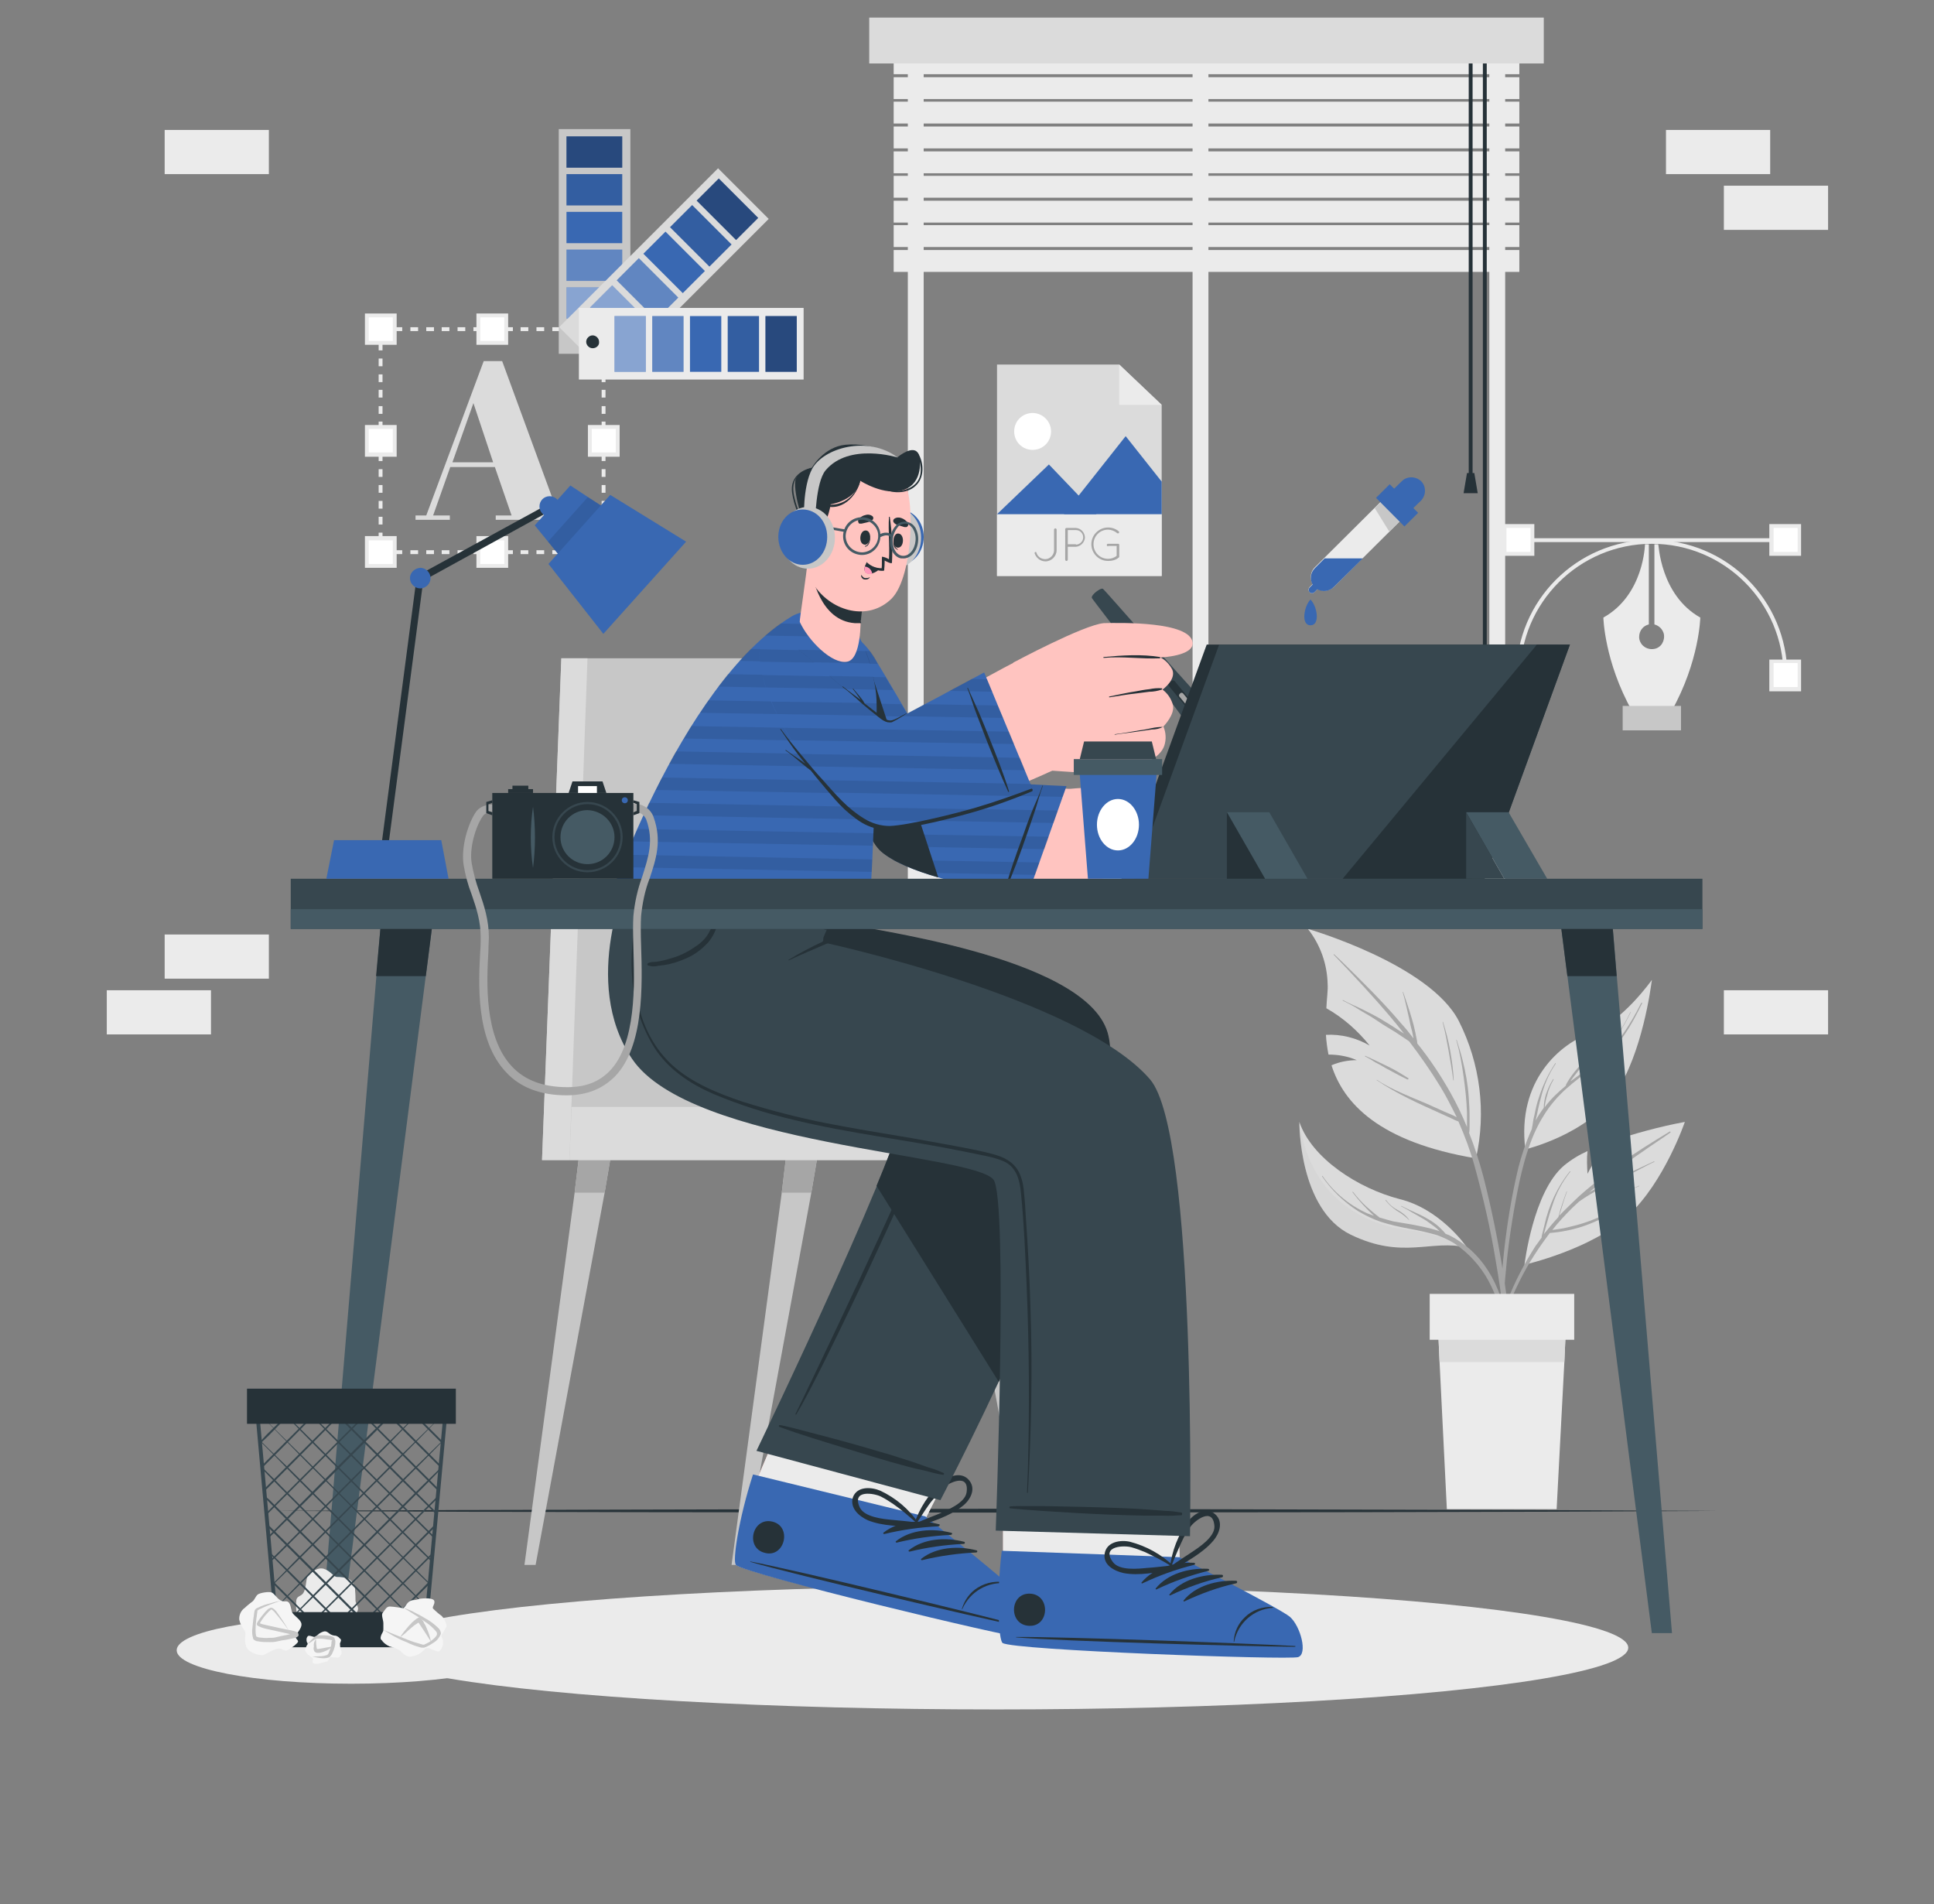 <?xml version="1.0" encoding="utf-8"?>
<!-- Generator: Adobe Illustrator 23.0.3, SVG Export Plug-In . SVG Version: 6.00 Build 0)  -->
<svg version="1.1" id="Layer_1" xmlns="http://www.w3.org/2000/svg" xmlns:xlink="http://www.w3.org/1999/xlink" x="0px" y="0px"
	 viewBox="0 0 451 444" style="enable-background:new 0 0 451 444;" xml:space="preserve">
<rect x="0" y="0" width="451" height="444" fill="#808080" stroke="none"/>
<style type="text/css">
	.st0{fill:#EBEBEB;}
	.st1{fill:#263238;}
	.st2{fill:#DBDBDB;}
	.st3{fill:#FFFFFF;}
	.st4{fill:#C7C7C7;}
	.st5{fill:#A6A6A6;}
	.st6{opacity:0.1;fill:#A6A6A6;enable-background:new    ;}
	.st7{fill:#FFC4C0;}
	.st8{fill:#3968B2;}
	.st9{fill:#37474F;}
	.st10{opacity:0.1;}
	.st11{fill:#FF99BA;}
	.st12{fill:#455A64;}
	.st13{opacity:0.1;enable-background:new    ;}
	.st14{opacity:0.3;enable-background:new    ;}
	.st15{opacity:0.2;fill:#FFFFFF;enable-background:new    ;}
	.st16{opacity:0.4;fill:#FFFFFF;enable-background:new    ;}
	.st17{fill:#F5F5F5;}
</style>
<g>
	<g id="freepik--background-complete--inject-24">
		<path class="st0" d="M351,205.2H211.7V4.8H351V205.2z M215.4,201.5h131.9V8.5H215.4V201.5z"/>
		<rect x="278.1" y="9.5" class="st0" width="3.7" height="193.9"/>
		<rect x="208.4" y="12.2" class="st0" width="145.9" height="5.1"/>
		<rect x="208.4" y="18" class="st0" width="145.9" height="5.1"/>
		<rect x="208.4" y="23.7" class="st0" width="145.9" height="5.1"/>
		<rect x="208.4" y="29.5" class="st0" width="145.9" height="5.1"/>
		<rect x="208.4" y="35.3" class="st0" width="145.9" height="5.1"/>
		<rect x="208.4" y="41" class="st0" width="145.9" height="5.1"/>
		<rect x="208.4" y="46.8" class="st0" width="145.9" height="5.1"/>
		<rect x="208.4" y="52.5" class="st0" width="145.9" height="5.1"/>
		<rect x="208.4" y="58.3" class="st0" width="145.9" height="5.1"/>
		<rect x="342.5" y="11.2" class="st1" width="0.9" height="99.5"/>
		<polygon class="st1" points="344.6,115 341.3,115 342.1,110.3 343.8,110.3 		"/>
		<rect x="345.8" y="11.2" class="st1" width="0.9" height="152.2"/>
		<polygon class="st1" points="347.9,166.8 344.6,166.8 345.4,162.1 347.1,162.1 		"/>
		<rect x="202.7" y="4.1" class="st2" width="157.3" height="10.7"/>
		<polygon class="st0" points="141.2,129.2 139.9,129.2 139.9,128.3 140.3,128.3 140.3,127.8 141.2,127.8 		"/>
		<path class="st0" d="M138,129.2h-1.8v-0.9h1.8V129.2z M134.3,129.2h-1.8v-0.9h1.8V129.2z M130.6,129.2h-1.8v-0.9h1.8V129.2z
			 M126.9,129.2h-1.8v-0.9h1.8V129.2z M123.2,129.2h-1.8v-0.9h1.8V129.2z M119.6,129.2h-1.8v-0.9h1.8V129.2z M115.9,129.2H114v-0.9
			h1.8V129.2z M112.2,129.2h-1.8v-0.9h1.8V129.2z M108.5,129.2h-1.8v-0.9h1.8V129.2z M104.9,129.2H103v-0.9h1.8V129.2z M101.2,129.2
			h-1.8v-0.9h1.8V129.2z M97.5,129.2h-1.8v-0.9h1.8V129.2z M93.8,129.2H92v-0.9h1.8V129.2z"/>
		<polygon class="st0" points="89.7,129.2 88.3,129.2 88.3,127.8 89.2,127.8 89.2,128.3 89.7,128.3 		"/>
		<path class="st0" d="M89.2,126h-0.9v-1.8h0.9V126z M89.2,122.3h-0.9v-1.8h0.9V122.3z M89.2,118.6h-0.9v-1.8h0.9V118.6z
			 M89.2,114.9h-0.9v-1.8h0.9V114.9z M89.2,111.2h-0.9v-1.8h0.9V111.2z M89.2,107.5h-0.9v-1.8h0.9V107.5z M89.2,103.8h-0.9V102h0.9
			V103.8z M89.2,100.1h-0.9v-1.8h0.9V100.1z M89.2,96.5h-0.9v-1.8h0.9V96.5z M89.2,92.7h-0.9v-1.8h0.9V92.7z M89.2,89.1h-0.9v-1.8
			h0.9V89.1z M89.2,85.4h-0.9v-1.8h0.9V85.4z M89.2,81.7h-0.9v-1.8h0.9V81.7z"/>
		<polygon class="st0" points="89.2,77.7 88.3,77.7 88.3,76.3 89.7,76.3 89.7,77.2 89.2,77.2 		"/>
		<path class="st0" d="M138,77.2h-1.8v-0.9h1.8V77.2z M134.3,77.2h-1.8v-0.9h1.8V77.2z M130.6,77.2h-1.8v-0.9h1.8V77.2z M126.9,77.2
			h-1.8v-0.9h1.8V77.2z M123.2,77.2h-1.8v-0.9h1.8V77.2z M119.6,77.2h-1.8v-0.9h1.8V77.2z M115.9,77.2H114v-0.9h1.8V77.2z
			 M112.2,77.2h-1.8v-0.9h1.8V77.2z M108.5,77.2h-1.8v-0.9h1.8V77.2z M104.9,77.2H103v-0.9h1.8V77.2z M101.2,77.2h-1.8v-0.9h1.8
			V77.2z M97.5,77.2h-1.8v-0.9h1.8V77.2z M93.8,77.2H92v-0.9h1.8V77.2z"/>
		<polygon class="st0" points="141.2,77.7 140.3,77.7 140.3,77.2 139.9,77.2 139.9,76.3 141.2,76.3 		"/>
		<path class="st0" d="M141.2,126h-0.9v-1.8h0.9V126z M141.2,122.3h-0.9v-1.8h0.9V122.3z M141.2,118.6h-0.9v-1.8h0.9V118.6z
			 M141.2,114.9h-0.9v-1.8h0.9V114.9z M141.2,111.2h-0.9v-1.8h0.9V111.2z M141.2,107.5h-0.9v-1.8h0.9V107.5z M141.2,103.8h-0.9V102
			h0.9V103.8z M141.2,100.1h-0.9v-1.8h0.9V100.1z M141.2,96.5h-0.9v-1.8h0.9V96.5z M141.2,92.7h-0.9v-1.8h0.9V92.7z M141.2,89.1
			h-0.9v-1.8h0.9V89.1z M141.2,85.4h-0.9v-1.8h0.9V85.4z M141.2,81.7h-0.9v-1.8h0.9V81.7z"/>
		<rect x="85.5" y="125.5" class="st3" width="6.5" height="6.5"/>
		<path class="st0" d="M92.5,132.4h-7.4V125h7.4V132.4z M86,131.5h5.6V126H86V131.5z"/>
		<rect x="85.5" y="99.5" class="st3" width="6.5" height="6.5"/>
		<path class="st0" d="M92.5,106.5h-7.4v-7.4h7.4V106.5z M86,105.5h5.6V100H86V105.5z"/>
		<rect x="85.5" y="73.5" class="st3" width="6.5" height="6.5"/>
		<path class="st0" d="M92.5,80.4h-7.4v-7.3h7.4V80.4z M86,79.5h5.6V74H86V79.5z"/>
		<rect x="137.5" y="125.5" class="st3" width="6.5" height="6.5"/>
		<path class="st0" d="M144.5,132.4h-7.4V125h7.4V132.4z M138,131.5h5.6V126H138V131.5z"/>
		<rect x="137.5" y="99.5" class="st3" width="6.5" height="6.5"/>
		<path class="st0" d="M144.5,106.5h-7.4v-7.4h7.4V106.5z M138,105.5h5.6V100H138V105.5z"/>
		<rect x="137.5" y="73.5" class="st3" width="6.5" height="6.5"/>
		<path class="st0" d="M144.5,80.4h-7.4v-7.3h7.4V80.4z M138,79.5h5.6V74H138V79.5z"/>
		<rect x="111.5" y="73.5" class="st3" width="6.5" height="6.5"/>
		<path class="st0" d="M118.5,80.4h-7.4v-7.3h7.4V80.4z M112,79.5h5.6V74H112V79.5z"/>
		<rect x="111.5" y="125.5" class="st3" width="6.5" height="6.5"/>
		<path class="st0" d="M118.5,132.4h-7.4V125h7.4V132.4z M112,131.5h5.6V126H112V131.5z"/>
		<path class="st2" d="M115.4,108.9H105l-4,11.3h3.9v1h-8v-1h2.5l13.4-36h4.3l13.2,36h2.4v1h-17.1v-1h3.7L115.4,108.9z M105.5,107.8
			h9.5L110.4,94L105.5,107.8z"/>
		<path class="st0" d="M396.5,144c0,0-0.2,10.2-6.7,21.8h-9.2c-6.5-11.6-6.7-21.8-6.7-21.8c9.5-5.3,9.7-17.1,9.7-17.1h0.9v18.7
			c-1.6,0.4-2.5,1.9-2.2,3.5c0.4,1.6,1.9,2.5,3.5,2.2s2.5-1.9,2.2-3.5c-0.3-1.1-1.1-1.9-2.2-2.2v-18.7h0.9
			C386.8,126.8,387.1,138.7,396.5,144z"/>
		<rect x="378.4" y="164.6" class="st4" width="13.6" height="5.7"/>
		<path class="st0" d="M416.8,157.5h-0.9c0-16.9-13.7-30.7-30.7-30.7c-16.9,0-30.7,13.7-30.7,30.7h-0.9c0-17.5,14.2-31.6,31.6-31.6
			C402.7,125.9,416.8,140,416.8,157.5z"/>
		<rect x="353.3" y="125.5" class="st0" width="63" height="0.9"/>
		<rect x="350.8" y="154.2" class="st3" width="6.5" height="6.5"/>
		<path class="st0" d="M357.8,161.2h-7.4v-7.4h7.4V161.2z M351.3,160.2h5.6v-5.6h-5.6V160.2z"/>
		<rect x="350.8" y="122.7" class="st3" width="6.5" height="6.5"/>
		<path class="st0" d="M357.8,129.6h-7.4v-7.4h7.4V129.6z M351.3,128.7h5.6v-5.6h-5.6V128.7z"/>
		<rect x="413.1" y="154.2" class="st3" width="6.5" height="6.5"/>
		<path class="st0" d="M420,161.2h-7.4v-7.4h7.4V161.2z M413.6,160.2h5.6v-5.6h-5.6V160.2z"/>
		<rect x="413.1" y="122.7" class="st3" width="6.5" height="6.5"/>
		<path class="st0" d="M420,129.6h-7.4v-7.4h7.4V129.6z M413.6,128.7h5.6v-5.6h-5.6V128.7z"/>
		<rect x="38.4" y="217.9" class="st0" width="24.3" height="10.3"/>
		<rect x="24.9" y="230.9" class="st0" width="24.3" height="10.3"/>
		<rect x="402" y="230.9" class="st0" width="24.3" height="10.3"/>
		<rect x="388.5" y="30.3" class="st0" width="24.3" height="10.3"/>
		<rect x="402" y="43.3" class="st0" width="24.3" height="10.3"/>
		<rect x="38.4" y="30.3" class="st0" width="24.3" height="10.3"/>
		<path class="st2" d="M355.5,294.9c0,0,15.5-3.5,24.1-11.4c8.5-7.8,13.3-21.9,13.3-21.9c-5.9,1.1-11.7,2.7-17.4,4.6
			c-2.1,2.2-3.9,4.7-5.3,7.5c-0.1-1.8-0.2-3.6,0-5.3c-2,0.9-3.8,2-5.5,3.4C357.5,277.9,355.5,294.9,355.5,294.9z"/>
		<path class="st5" d="M383.1,268.5c2.1-1.5,4.3-2.9,6.4-4.4c0.1,0,0.1-0.1,0-0.2c0-0.1-0.1-0.1-0.2,0l0,0c-4,2.4-8,4.9-11.8,7.6
			c-1.3,0.9-2.6,1.9-3.9,2.9l0.3-0.5c0.5-0.8,0.9-1.5,1.5-2.3c1-1.6,2.1-3,3.3-4.4c0-0.1,0-0.1-0.1-0.1c-1.2,1.4-2.4,2.8-3.5,4.3
			c-0.5,0.7-1,1.4-1.5,2.2c-0.2,0.4-0.5,0.8-0.7,1.2l-0.2,0.4c-2,1.6-4,3.2-5.8,5c-1.1,1.1-2.3,2.2-3.3,3.3c0.6-1.9,1.1-3.8,1.8-5.6
			c0-0.1-0.1-0.1-0.1,0c-0.7,1.9-1.4,3.9-1.9,5.9c-1.2,1.3-2.3,2.6-3.4,4l0.1-0.3c0.2-0.7,0.4-1.5,0.6-2.2c0.4-1.4,0.8-2.8,1.3-4.2
			c0.9-2.9,2.3-5.5,4.2-7.9c0,0,0-0.1-0.1-0.1c-2.9,3.6-4.9,7.9-5.9,12.4c-0.2,0.7-0.3,1.3-0.5,2c-0.1,0.3-0.2,0.7-0.2,1.1
			c-0.5,0.6-0.9,1.3-1.4,1.9c-2.6,4.1-4.9,8.4-6.6,12.9c-2,5.1-3.7,10.2-5.1,15.5c0,0.1,0.1,0.1,0.2,0c3-9.1,6.1-18.4,11.3-26.4
			c1.1-1.7,2.3-3.4,3.5-5c2.6-0.2,5.1-0.7,7.6-1.5c2.7-0.9,5.2-2.1,7.6-3.7c1.3-0.9,2.6-1.9,3.9-2.9c0.1,0,0-0.1-0.1-0.1
			c-2.2,1.7-4.6,3.2-7.1,4.3c-2.5,1.2-5.1,2-7.8,2.6c-1.1,0.3-2.3,0.4-3.5,0.6c1.4-1.8,3-3.5,4.6-5.1c0.5-0.5,1.1-1,1.6-1.5
			c1.8-1.3,3.7-2.4,5.7-3.3c2.5-1.2,5-2.5,7.6-3.8c1.4-0.7,2.8-1.5,4.3-2.2c0.1,0,0-0.1-0.1-0.1c-2.6,1.2-5.1,2.4-7.7,3.6
			c-2.4,1.1-4.9,2.2-7.2,3.5l-0.3,0.2c2.1-1.8,4.3-3.6,6.5-5.3C378.9,271.5,381,269.9,383.1,268.5z"/>
		<path class="st5" d="M382.2,276.5c-1.3,0.6-2.6,1-3.8,1.6c-1.2,0.6-2.5,1.3-3.7,2c-0.1,0,0,0.1,0,0.1c1.2-0.6,2.5-1.1,3.7-1.8
			c1.2-0.6,2.5-1.3,3.8-1.8C382.3,276.5,382.3,276.4,382.2,276.5z"/>
		<path class="st2" d="M305,216.6c2.9,3.7,4.5,8.2,4.6,12.9c0.1,1.4-0.2,3.3-0.3,5.6c3.9,2.2,7.3,5.2,10.1,8.7
			c-3.1-1.8-6.7-2.7-10.2-2.5c0.1,1.6,0.3,3.1,0.6,4.6c2.3,0,4.5,0.4,6.6,1.3c-2,0-4.1,0.4-5.9,1.2c2.8,8.8,11,17.9,33.7,21.7
			c2.4-10.8,1-22.1-4-32C333.4,224.8,305,216.6,305,216.6z"/>
		<path class="st5" d="M352,307.9c-0.4-3.8-0.9-7.5-1.5-11.3c-1.2-7.5-2.7-14.9-4.6-22.3c-0.9-3.4-2-6.8-3.3-10.1
			c0.1-0.6,0.1-1.2,0.1-1.8c0-0.7,0-1.5,0-2.2c0-1.5-0.1-2.9-0.2-4.4c-0.2-2.9-0.7-5.7-1.4-8.5c-0.4-1.6-0.9-3.2-1.4-4.8
			c0-0.1-0.1,0-0.1,0c0.8,2.8,1.3,5.6,1.7,8.5c0.4,2.8,0.7,5.7,0.8,8.5c0,0.8,0,1.6,0,2.3c0,0.3,0,0.7,0,1c-1.1-2.7-2.4-5.4-3.8-7.9
			c-2.3-4.1-4.9-8-7.8-11.6c0-0.4-0.1-0.9-0.2-1.3l-0.3-1.5c-0.2-1-0.5-2.1-0.8-3.1c-0.6-2.1-1.3-4-2-6.1c0,0,0,0-0.1,0c0,0,0,0,0,0
			c0.6,2,1,4.1,1.5,6.2c0.2,1,0.4,2,0.7,3c0.1,0.5,0.2,1,0.3,1.5c0,0,0,0.1,0,0.1c-0.9-1.2-1.8-2.3-2.8-3.4
			c-4.3-5.1-9.1-9.8-13.9-14.5c-0.6-0.6-1.2-1.1-1.8-1.7c0,0-0.1,0-0.1,0.1c4.6,4.8,9.1,9.6,13.4,14.7c1,1.2,2,2.4,3,3.7l-1.6-1
			c-1.3-0.9-2.7-1.7-4-2.5c-1.4-0.8-2.8-1.5-4.2-2.2c-1.4-0.7-3-1.3-4.4-2.1c-0.1,0-0.1,0.1-0.1,0.1c1.4,0.7,2.8,1.4,4.1,2.3
			c1.4,0.8,2.8,1.6,4.1,2.5s2.7,1.7,4,2.5c1.1,0.7,2.2,1.5,3.3,2.2c2.6,3.4,5.1,7,7.3,10.6c1.4,2.3,2.6,4.7,3.8,7.1l-0.8-0.4
			l-2.1-0.9c-1.3-0.6-2.7-1.2-4-1.8c-2.6-1.1-5.1-2.1-7.6-3.3c-1.4-0.7-2.8-1.4-4.1-2.3c-0.1,0-0.1,0.1,0,0.1
			c4.7,3.2,9.9,5.5,15,7.8l2.2,1c0.6,0.3,1.2,0.6,1.8,0.8c1.5,3.4,2.8,6.9,3.8,10.5c2,7.3,3.7,14.6,4.9,22
			c1.3,7.4,2.2,14.9,2.9,22.4c0.1,0.9,0.2,1.8,0.3,2.8c0,0.2,0.1,0.3,0.3,0.3c0.2,0,0.3-0.1,0.3-0.3
			C352.8,315.5,352.4,311.7,352,307.9z"/>
		<path class="st5" d="M338.2,245.1c-0.4-2.3-1-4.6-1.7-6.8c0-0.1-0.1,0-0.1,0c0.6,2.2,1,4.5,1.4,6.7s0.8,4.6,1.1,6.9h0.1
			C338.9,249.6,338.6,247.4,338.2,245.1z"/>
		<path class="st5" d="M328.4,251.4c-1.6-1-3.2-2-4.9-2.8c-0.8-0.4-1.7-0.8-2.5-1.2s-1.8-0.8-2.6-1.2c0,0-0.1,0-0.1,0c0,0,0,0,0,0.1
			c0.8,0.4,1.6,0.9,2.4,1.4c0.8,0.4,1.7,0.9,2.5,1.4c1.7,0.9,3.3,1.8,5,2.6c0.1,0,0.2,0,0.2-0.1
			C328.5,251.5,328.5,251.4,328.4,251.4z"/>
		<path class="st6" d="M355.7,268c0,0,14.4-3.4,21-13.1c6.3-9.2,8.3-24.9,8.5-26.3c-0.3,1.3-3.2,15-13,21.4
			C364.7,254.9,357.5,258.9,355.7,268z"/>
		<path class="st5" d="M369,243.1c-2.6,2.3-4.4,5.4-5.3,8.7 M363.8,251.9c1-3.3,2.9-6.3,5.3-8.7c0.1,0,0-0.1-0.1-0.1L363.8,251.9z"
			/>
		<path class="st2" d="M355.7,268c0,0,14.4-3.4,21-13.1c6.3-9.2,8.3-24.9,8.5-26.3c0,0,0-0.1,0-0.1c0,0-6.9,9.8-14.1,12.3
			C363.8,243.3,353.7,252,355.7,268z"/>
		<path class="st5" d="M382.7,233.9c-1.3,2.6-2.8,5.2-4.5,7.6c-1.7,2.3-3.7,4.3-5.9,6.1c-2,1.6-4,3-6,4.5V252
			c0.4-0.6,0.8-1.1,1.2-1.6c0.8-1.1,1.7-2,2.6-3c1.8-1.9,3.6-3.8,5.2-5.9c0.9-1.1,1.7-2.4,2.3-3.7c0-0.1-0.1-0.1-0.1,0
			c-2.3,4.9-7,8-10.3,12.1c-0.5,0.6-0.9,1.2-1.3,1.8c-0.3,0.5-0.6,0.9-0.8,1.5c-1.8,1.5-3.5,3.1-4.9,5c0.1-0.9,0.3-1.9,0.6-2.8
			c0.3-1.3,0.8-2.5,1.5-3.7c0-0.1-0.1-0.1-0.1-0.1c-0.7,1.1-1.3,2.4-1.7,3.6c-0.3,1-0.5,2.1-0.5,3.1l0,0c-0.7,1-1.4,2-1.9,3
			c0.1-0.3,0.1-0.6,0.2-0.9c0.3-1.4,0.6-2.9,1-4.3c0.7-2.9,1.8-5.6,3.5-8.1c0-0.1,0-0.1-0.1-0.1c-1.6,2.4-2.9,5.1-3.8,7.9
			c-0.5,1.4-0.8,2.8-1.1,4.3c-0.2,0.7-0.3,1.4-0.4,2.1c-0.1,0.4-0.1,0.7-0.2,1.1c-1.4,3.1-2.5,6.4-3.3,9.7c-1.4,6-2.4,12.1-3.1,18.2
			c-0.7,6.4-1.1,12.8-1,19.3c0,0.8,0.1,1.6,0.1,2.4c0,0.2,0.3,0.2,0.3,0c0.1-3.2,0.2-6.4,0.4-9.6c0.2-3.2,0.5-6.4,0.8-9.5
			c0.7-6.3,1.7-12.5,3-18.6c1.2-5.3,2.7-10.5,5.6-15.1c1.4-2.3,3.2-4.4,5.2-6.2c2-1.8,4.2-3.4,6.4-5.1c2.1-1.6,4.1-3.5,5.8-5.6
			c1.8-2.3,3.3-4.8,4.6-7.4l1-2C382.8,233.9,382.7,233.8,382.7,233.9z"/>
		<path class="st5" d="M380.2,236c-0.9,1.9-2,3.8-3.2,5.6c0,0,0,0.1,0.1,0c1.2-1.8,2.3-3.7,3.2-5.6C380.4,236,380.2,236,380.2,236z"
			/>
		<path class="st2" d="M303,261.6c0,0-0.2,20.4,12,26.3s18.8,1,27.1,3l0,0c-0.3-0.5-6.3-9-15.7-11.3
			C316.7,277.1,305.9,270.1,303,261.6z"/>
		<path class="st6" d="M303,261.6c0,0-0.2,20.4,12,26.3s18.8,1,27.1,3l0,0c-4.4-2.1-9.1-3.5-13.9-4.1
			C320.4,285.9,305.7,280.9,303,261.6z"/>
		<path class="st5" d="M342.8,291.3c-1.5-1.3-3.1-2.4-4.9-3.3c-0.3-0.1-0.5-0.2-0.8-0.3c-0.1-0.2-0.3-0.3-0.4-0.5
			c-0.4-0.4-0.8-0.8-1.1-1.1c-0.8-0.7-1.6-1.3-2.5-1.8c-2-1.2-4.2-2-6.3-3.1c-0.1,0-0.1,0.1,0,0.1c1,0.5,2,1.1,3,1.7
			c1,0.6,2,1.1,2.9,1.7c0.8,0.6,1.7,1.2,2.4,1.8c0.2,0.2,0.4,0.4,0.6,0.6c-1.4-0.5-2.7-0.8-4.1-1.1c-2.2-0.5-4.5-0.8-6.7-1.2
			c-1.1-0.3-2.2-0.6-3.2-0.9c-1-0.8-2-1.6-3-2.5c-1.2-1.1-2.2-2.2-3.2-3.5c0-0.1-0.1,0-0.1,0.1c1.5,2,3.2,3.8,5,5.5
			c-0.5-0.2-1.1-0.4-1.6-0.6c-4.2-1.9-7.8-4.9-10.4-8.7c0-0.1-0.1,0-0.1,0.1c2.2,3.2,5.1,6,8.4,8.1c1.7,1,3.5,1.9,5.3,2.5
			c2.2,0.7,4.4,1.2,6.6,1.6c2.2,0.4,4.4,0.9,6.5,1.5c1.9,0.7,3.8,1.6,5.4,2.9c3.1,2.4,5.6,5.5,7.3,9.1c2.2,4.7,3.5,9.8,4,14.9
			c0,0.2,0.4,0.2,0.3,0C351.7,306.2,349.5,297.3,342.8,291.3z"/>
		<path class="st5" d="M328.7,284.6c-0.6-1-1.5-1.7-2.5-2.3c-1.2-0.6-2.2-1.4-3-2.5c0-0.1-0.1,0-0.1,0.1c0.7,0.9,1.6,1.7,2.6,2.4
			C326.8,282.9,327.8,283.7,328.7,284.6C328.6,284.7,328.6,284.7,328.7,284.6C328.7,284.7,328.7,284.6,328.7,284.6
			C328.7,284.6,328.7,284.6,328.7,284.6z"/>
		<polygon class="st0" points="335.2,306.4 335.7,317.6 337.4,351.9 363,351.9 364.8,317.6 365.3,306.4 		"/>
		<polygon class="st2" points="335.2,306.4 335.7,317.6 364.8,317.6 365.3,306.4 		"/>
		<rect x="333.4" y="301.7" class="st0" width="33.7" height="10.7"/>
	</g>
	<g id="freepik--Floor--inject-24">
		<polygon class="st1" points="64.1,352.3 106.2,352.1 148.3,352 232.4,351.8 316.5,352 358.6,352.1 400.6,352.3 358.6,352.5 
			316.5,352.6 232.4,352.7 148.3,352.6 106.2,352.5 		"/>
	</g>
	<g id="freepik--Shadows--inject-24">
		<ellipse class="st0" cx="81.9" cy="384.8" rx="40.7" ry="7.8"/>
		<ellipse class="st0" cx="232.4" cy="384.2" rx="147.3" ry="14.4"/>
	</g>
	<g id="freepik--Character--inject-24">
		<polygon class="st4" points="221.1,263.9 223.4,278.1 239.5,364.9 242.1,364.9 230.4,278.1 228.7,263.9 		"/>
		<polygon class="st5" points="228.7,263.9 221.1,263.9 223.4,278.1 230.4,278.1 		"/>
		<polygon class="st4" points="170.6,364.9 173.2,364.9 189.2,278.1 191.6,263.9 184,263.9 182.3,278.1 		"/>
		<polygon class="st5" points="184,263.9 182.3,278.1 189.2,278.1 191.6,263.9 		"/>
		<polygon class="st4" points="122.3,364.9 124.9,364.9 141,278.1 143.4,263.9 135.7,263.9 134,278.1 		"/>
		<polygon class="st5" points="134,278.1 141,278.1 143.4,263.9 135.7,263.9 		"/>
		<polygon class="st4" points="126.4,270.5 244.3,270.5 244.3,258.1 200.2,258.1 185.3,153.5 130.9,153.5 		"/>
		<polygon class="st2" points="133.3,258.1 244.3,258.1 244.3,270.5 132.8,270.5 		"/>
		<polygon class="st2" points="126.4,270.5 132.8,270.5 137,153.5 130.9,153.5 		"/>
		<path class="st7" d="M238.2,381.5c-2.3,0.2-64.7-14.6-66.7-16.7c-0.2-0.2,1-5.9,2.8-13.6V351c1.1-4.9,19.3-44.6,19.3-44.6
			l40.4,11.3l-18.4,36.8c0,0,7.6,5.5,14.1,10.7l0,0c4,3.2,7.5,6.1,8.3,7C240.1,374.7,240.5,381.3,238.2,381.5z"/>
		<path class="st0" d="M238.2,381.5c-2.3,0.2-64.7-14.6-66.7-16.7c-0.2-0.2,1-5.9,2.8-13.6v-0.1c0.4-1.8,3.2-8.5,6.5-16.1
			c6.7,1.8,30.5,8.3,39.2,10.9l-4.4,8.7c0,0,7.6,5.5,14.1,10.7l0,0c4,3.2,7.5,6.1,8.3,7C240.1,374.7,240.5,381.3,238.2,381.5z"/>
		<path class="st8" d="M238.4,381.8c-2.4,0.2-64.8-14.8-66.8-16.9c-0.8-0.8,0.6-10.6,4-21.1l40.2,9.8c0,0,20.6,16.3,22.5,18.8
			C240.4,374.8,240.8,381.6,238.4,381.8z"/>
		<path class="st1" d="M238.1,379.1c-10.4-2.8-52.6-13-63.1-15c-0.1,0-0.1,0,0,0.1c10.3,3,52.6,12.9,63.1,15.1
			C238.3,379.3,238.4,379.1,238.1,379.1z"/>
		<path class="st1" d="M234.9,369.1c-2.3-0.6-4.8-0.2-6.9,1.1c-1.8,1.1-3.1,2.9-3.7,5c0,0.1,0.1,0.1,0.1,0c1.8-4.1,6-6.5,10.4-6
			C235,369.2,235,369.2,234.9,369.1C234.9,369.1,234.9,369.1,234.9,369.1z"/>
		<path class="st1" d="M218.9,355.4c-4.2-1.1-9.4-0.8-12.9,2c-0.1,0.1,0,0.3,0.2,0.3c4.1-1,8.4-1.6,12.6-1.8c0.1,0,0.3-0.1,0.3-0.2
			C219.2,355.5,219.1,355.4,218.9,355.4L218.9,355.4z"/>
		<path class="st1" d="M221.8,357.4c-4.2-1.1-9.4-0.8-12.9,2c-0.1,0.1,0,0.3,0.2,0.3c4.1-1,8.4-1.6,12.6-1.8c0.1,0,0.3-0.1,0.3-0.2
			C222.1,357.6,222,357.4,221.8,357.4z"/>
		<path class="st1" d="M224.8,359.5c-4.2-1.1-9.4-0.8-12.9,2c-0.1,0.1,0,0.3,0.2,0.3c4.1-1,8.4-1.6,12.6-1.8c0.2,0,0.3-0.1,0.3-0.3
			C225,359.6,224.9,359.5,224.8,359.5z"/>
		<path class="st1" d="M227.7,361.5c-4.2-1.1-9.4-0.8-12.9,2c-0.1,0.1,0,0.3,0.2,0.3c4.1-1,8.4-1.6,12.6-1.8c0.2,0,0.3-0.1,0.3-0.3
			C227.9,361.6,227.8,361.5,227.7,361.5z"/>
		<path class="st1" d="M180.1,354.8c-4.7-1.1-6.4,6.2-1.7,7.3C183,363.3,184.8,355.9,180.1,354.8z"/>
		<path class="st1" d="M226.1,345.3c-1.7-2.3-4.8-1.2-6.5,0.3c-2.9,2.6-5.2,6-6.4,9.8c0,0.1,0,0.1,0.1,0.1c0,0,0,0,0,0
			c0,0.3,0.3,0.7,0.7,0.5c3.5-1.3,7.3-2.4,10.3-4.7C226.1,350,227.7,347.4,226.1,345.3z M218.9,353c-1.7,0.7-3.4,1.3-5.1,2.1
			c1.3-1.9,2.4-3.9,3.9-5.6c0.7-0.9,1.4-1.7,2.2-2.5c1.2-1.2,6.2-3.7,5.5,1C225,350.5,220.9,352.1,218.9,353L218.9,353z"/>
		<path class="st1" d="M202.4,354.5c3.5,1.4,7.5,1.3,11.2,1.6c0.3,0,0.5-0.2,0.5-0.5c0-0.1,0-0.1,0-0.2c0.1,0,0.1-0.1,0.1-0.2
			c-2.2-3.3-5.3-5.9-8.9-7.6c-2.1-0.9-5.4-1.1-6.4,1.5C198.1,351.7,200.4,353.6,202.4,354.5z M200.5,351.5c-2-4.3,3.5-3.3,5-2.5
			c1,0.5,1.9,1.1,2.8,1.7c1.9,1.3,3.6,2.8,5.3,4.3c-1.8-0.3-3.7-0.4-5.5-0.6C206,354.2,201.6,353.8,200.5,351.5L200.5,351.5z"/>
		<path class="st9" d="M219.3,349.8l-42.9-11.5c0,0,37.7-78.3,34.7-82.6c-1.5-2.1-41.8-4-54.3-15.2c-16.2-14.6-4.4-35.8-4.4-35.8h45
			c0,0-0.8,9.4,0.9,10.9c1.1,1,54.6,7.1,59.9,25.3C264.8,263.2,219.3,349.8,219.3,349.8z"/>
		<path class="st1" d="M220.1,343.5c-1.1-0.5-2.3-1-3.5-1.3c-1.2-0.4-2.5-0.9-3.7-1.3c-2.5-0.8-4.9-1.6-7.4-2.3
			c-5-1.5-10.1-2.9-15.1-4.2c-2.6-0.7-8.3-2.2-8.6-2.1c-0.2,0-0.2,0.3-0.1,0.4c4.9,1.8,9.9,3.3,14.8,4.8c5,1.5,9.9,3.1,14.9,4.4
			c1.4,0.4,2.8,0.7,4.2,1c1.5,0.4,2.9,0.8,4.4,1C220.1,343.8,220.2,343.5,220.1,343.5z"/>
		<path class="st1" d="M218.9,252.2c-0.9-0.8-2.2-0.9-3.4-1.2l-19.4-3.8c-6-1.2-12.1-2.3-18.1-3.7c-5-1.1-10-2.6-14.3-5.4
			c-4.1-2.8-7.1-7-8.5-11.8c-1.2-4.9-1.5-9.9-0.7-14.9c0.1-1.2,0.4-2.4,0.7-3.6c0-0.1-0.1-0.1-0.1,0c-1.9,9.2-2.4,19.9,4.3,27.4
			c3.3,3.7,7.8,5.9,12.5,7.4c5.3,1.7,10.8,2.6,16.3,3.7l19.4,3.8c3.1,0.6,6.3,1.1,9.3,1.8c0.6,0.1,1.2,0.4,1.7,0.8
			c0.4,0.7,0.5,1.5,0.2,2.3c-0.4,1.5-0.8,3-1.3,4.5c-3.9,12-31.3,68.9-32,70.2c-0.1,0.1,0.1,0.2,0.2,0.1c6.3-10.4,26.7-54.3,31-65.7
			c1.1-2.9,2.1-5.8,2.8-8.8C219.7,254.3,219.8,253,218.9,252.2z"/>
		<path class="st1" d="M232.9,322.2l-28.5-45.7c4.6-11,7.5-19.5,6.6-20.8c-0.7-1-10.6-2-22-4l-29.1-47.1h37.6c0,0-0.8,9.4,0.9,10.9
			c1.1,1,54.6,7.1,59.9,25.3C262.4,255,245.7,294.8,232.9,322.2z"/>
		<path class="st7" d="M302.5,386.1c-2.2,0.7-66.3-1.5-68.6-3.1c-0.3-0.2-0.2-6,0-13.9V369c0.1-5-0.1-48-0.1-48l40.1,0.9l1.2,42.4
			c0,0,8.5,3.9,16,7.7l0,0c4.6,2.3,8.6,4.5,9.5,5.2C302.9,379.1,304.7,385.5,302.5,386.1z"/>
		<path class="st0" d="M302.5,386.1c-2.2,0.7-66.3-1.5-68.6-3.1c-0.3-0.2-0.2-6,0-13.9V369c0-0.3,0-0.7,0-1.1s0-0.5,0-0.8
			c0-0.3,0-0.8,0-1.1c0-3.4,0-8.8,0-14.7l40.9,0.9l0.3,11.9c0,0,8.5,3.9,16,7.7l0,0c4.6,2.3,8.6,4.5,9.5,5.2
			C302.9,379.1,304.7,385.5,302.5,386.1z"/>
		<path class="st8" d="M302.7,386.4c-2.3,0.7-66.5-1.6-68.9-3.3c-0.9-0.6-1.5-10.5-0.2-21.5l41.4,1.5c0,0,23.4,11.9,25.8,13.9
			C303.3,379.2,305,385.7,302.7,386.4z"/>
		<path class="st1" d="M301.9,383.8c-10.8-0.6-54.2-2.2-64.9-2.1c-0.1,0-0.1,0.1,0,0.1c10.6,0.9,54.1,2.1,64.8,2.2
			C302.2,384,302.2,383.8,301.9,383.8z"/>
		<path class="st1" d="M296.8,374.7c-2.4-0.1-4.8,0.7-6.5,2.4c-1.6,1.5-2.5,3.5-2.6,5.7c0,0.1,0.1,0.1,0.1,0c0.9-4.4,4.6-7.6,9-7.9
			C296.8,374.8,296.8,374.7,296.8,374.7C296.8,374.7,296.8,374.7,296.8,374.7z"/>
		<path class="st1" d="M278.4,364.4c-4.3-0.2-9.3,1.1-12.2,4.6c-0.1,0.1,0.1,0.3,0.2,0.2c3.8-1.8,7.9-3.3,12-4.3
			c0.2,0,0.3-0.2,0.3-0.3C278.7,364.5,278.5,364.4,278.4,364.4z"/>
		<path class="st1" d="M281.6,365.8c-4.3-0.2-9.3,1.1-12.1,4.6c-0.1,0.1,0.1,0.3,0.2,0.2c3.8-1.8,7.9-3.3,12-4.3
			c0.2,0,0.3-0.2,0.3-0.3C281.9,365.9,281.8,365.8,281.6,365.8L281.6,365.8z"/>
		<path class="st1" d="M284.9,367.2c-4.3-0.2-9.4,1.1-12.2,4.6c-0.1,0.1,0.1,0.3,0.2,0.2c3.8-1.8,7.9-3.3,12-4.2
			c0.2,0,0.3-0.2,0.3-0.3C285.2,367.3,285.1,367.2,284.9,367.2z"/>
		<path class="st1" d="M288.2,368.6c-4.3-0.2-9.4,1.1-12.2,4.6c-0.1,0.1,0.1,0.3,0.2,0.2c3.8-1.8,7.9-3.3,12-4.2
			c0.2,0,0.3-0.2,0.3-0.3C288.5,368.7,288.4,368.6,288.2,368.6z"/>
		<path class="st1" d="M240.2,371.6c-4.8-0.2-5.1,7.3-0.2,7.5C244.8,379.3,245,371.8,240.2,371.6z"/>
		<path class="st1" d="M283.4,353.1c-2.1-1.9-4.9-0.2-6.3,1.6c-2.4,3.2-3.8,6.9-4.3,10.9c0,0.1,0,0.1,0.1,0.1c0,0,0,0,0,0
			c0,0.3,0.3,0.5,0.6,0.4c0.1,0,0.1,0,0.2-0.1c3.1-2,6.7-3.8,9.2-6.7C284.3,357.7,285.4,354.9,283.4,353.1z M277.8,362
			c-1.5,1-3.1,2-4.6,3.1c0.8-2.1,1.7-4.2,2.7-6.3c0.5-1,1.1-1.9,1.7-2.8c1-1.4,5.3-4.8,5.6-0.1C283.3,358.4,279.6,360.8,277.8,362z"
			/>
		<path class="st1" d="M262,366.8c3.7,0.7,7.6-0.2,11.3-0.7c0.3-0.1,0.5-0.3,0.4-0.6c0,0,0-0.1,0-0.1c0.1,0,0.1-0.1,0-0.2
			c0,0,0,0,0,0c-2.9-2.8-6.4-4.7-10.2-5.7c-2.2-0.5-5.5,0-5.9,2.8C257.2,364.9,259.8,366.3,262,366.8z M259.5,364.2
			c-2.8-3.8,2.8-3.9,4.4-3.4c1.1,0.3,2.1,0.7,3.1,1.1c2.1,1,4.1,2,6,3.2c-1.8,0.1-3.7,0.4-5.5,0.5
			C265.4,365.8,261,366.3,259.5,364.2z"/>
		<path class="st9" d="M277.5,358.2l-45.3-1.3c0,0,2.9-77.1-0.5-81.8c-4.6-6.2-70.7-8-84.3-28.2c-12.2-18.1-0.7-42.8-0.7-42.8h50.2
			c-1.3,5.3-3,10.5-5.1,15.6c0,0,60,12.9,76.4,32C279.1,264.5,277.5,358.2,277.5,358.2z"/>
		<path class="st1" d="M200.6,216.6c-1.5,0.3-2.9,0.7-4.3,1.2c-1.5,0.5-2.9,1.1-4.3,1.7c-2.8,1.3-5.5,2.7-8.1,4.3
			c-0.1,0,0,0.2,0.1,0.1c2.8-1.3,5.6-2.5,8.4-3.7l4.1-1.6c1.4-0.5,2.8-1.1,4.1-1.7C200.9,216.8,200.8,216.5,200.6,216.6z"/>
		<path class="st1" d="M198,204.1c-0.6,2.3-1.2,4.6-1.9,6.8c-0.3,1-0.7,2.1-1.1,3.1c-0.4,0.8-0.9,1.8-1.8,2
			c-1.1,0.2-1.4-0.8-1.3-1.7s0.4-2.1,0.7-3.1c0.3-1.2,0.6-2.4,0.8-3.6c0.1-0.6,0.2-1.2,0.4-1.8c0-0.2,0.2-1.3,0.3-1.6
			c0,0,0,0.1,0.1,0l0,0c0,0,0.1,0,0.1-0.1s0-0.1-0.1-0.2c0,0-0.1,0-0.1,0c-0.2,0.1-0.2,0.4-0.3,0.6c-0.2,0.6-0.4,1.1-0.6,1.7
			c-0.3,1.1-0.7,2.2-1,3.3s-0.6,2.2-0.9,3.3c-0.3,0.8-0.4,1.7-0.3,2.5c0.2,0.8,0.9,1.5,1.8,1.5c0,0.1-0.1,0.1-0.1,0.2
			c-0.1,0.2-0.2,0.5-0.3,0.7s-0.2,0.5-0.3,0.7c0,0.1-0.1,0.2-0.1,0.3c0,0.1,0,0.3,0,0.4c0,0.1,0.1,0.2,0.2,0.2c0.1,0,0.1,0,0.2-0.1
			c0.1-0.1,0.2-0.2,0.2-0.3c0.1-0.1,0.1-0.2,0.2-0.4c0.1-0.2,0.2-0.4,0.2-0.7s0.1-0.5,0.2-0.7c0-0.2,0-0.3,0.1-0.4
			c0.5,0,0.9-0.2,1.3-0.5c0.7-0.5,1.2-1.2,1.4-2c0.4-0.9,0.7-1.9,0.9-2.9c0.8-2.4,1.3-4.9,1.7-7.3c0-0.1-0.1-0.2-0.2-0.2
			C198.1,204,198,204,198,204.1z"/>
		<path class="st1" d="M168,208.8c-0.2,1.1-0.4,2.3-0.7,3.4c-0.3,1.1-0.6,2.2-1,3.2c-0.4,1-0.9,2-1.5,2.9c-0.6,0.8-1.4,1.6-2.3,2.2
			c-1.7,1.2-3.5,2.2-5.5,2.8c-1,0.3-2,0.6-3,0.8c-0.5,0.1-1.1,0.2-1.6,0.2c-0.4,0-0.9,0.1-1.3,0.3c-0.1,0.1-0.2,0.2-0.1,0.4
			c0,0,0,0.1,0.1,0.1c0.8,0.3,1.6,0.3,2.4,0.1c0.9-0.1,1.7-0.2,2.6-0.4c1.7-0.4,3.3-1,4.9-1.8c1.5-0.8,2.9-1.9,4.1-3.2
			c1.1-1.3,1.9-2.9,2.3-4.6c0.6-2.1,0.9-4.2,0.9-6.4c0-0.1,0-0.1-0.1-0.2C168.1,208.7,168,208.7,168,208.8L168,208.8z"/>
		<path class="st1" d="M240.3,304.9c-0.2-7.1-0.6-14.2-1.1-21.4c-0.1-1.8-0.2-3.5-0.4-5.3c-0.1-1.4-0.3-2.7-0.8-4
			c-1-2.7-3.1-4.1-5.8-4.9c-3.1-0.9-6.4-1.5-9.6-2.1s-6.6-1.2-9.9-1.8c-6.7-1.1-13.3-2.2-20-3.5c-6.6-1.3-13.1-3-19.5-5
			c-5.9-2-11.9-4.4-16.5-8.6c-9.9-9.2-9.9-24-8.3-36.3c0.2-1.7,0.5-3.5,0.8-5.2c0-0.1-0.1-0.1-0.1,0c-1,7-2.2,14-1.7,21
			c0.3,5.8,2.1,11.5,5.2,16.5c3.3,5.1,8.3,8.4,13.8,10.8c6,2.5,12.2,4.5,18.6,6c13.1,3.2,26.6,4.7,39.8,7.4c1.6,0.3,3.3,0.7,4.9,1
			c1.5,0.3,3,0.7,4.4,1.3c3,1.4,3.7,4.4,4,7.5c0.7,7.1,1,14.2,1.3,21.3c0.6,14.3,0.7,28.7,0.3,43.1c-0.1,1.8-0.1,3.5-0.2,5.3
			c0,0.2,0.2,0.1,0.2,0C240.5,333.7,240.8,319.3,240.3,304.9z"/>
		<path class="st1" d="M275.5,352.7c-1.2-0.2-2.5-0.4-3.7-0.4c-1.3-0.1-2.6-0.2-3.9-0.3c-2.6-0.2-5.2-0.3-7.8-0.4
			c-5.2-0.2-10.5-0.3-15.7-0.4c-2.8,0-8.6-0.1-8.9,0.1c-0.2,0.1-0.1,0.3,0,0.4c5.2,0.5,10.4,0.8,15.6,1.1c5.2,0.3,10.4,0.5,15.6,0.6
			c1.4,0,2.9,0,4.3,0c1.5,0.1,3.1,0,4.6-0.1C275.7,353,275.7,352.7,275.5,352.7z"/>
		<path class="st7" d="M195.7,161.8c4.5,19.4,5.7,33.4,11.2,37c4.4,2.9,10.7,5,17.1,6.4c6.8,1.4,13.8,2.4,20.7,3
			c2.1,0.2,3.9,0.3,5.2,0.4c3.1,0.2,8.3-20.5,6.1-23.1c-0.5-0.6-2.6-1-5.5-1.4c-9.8-1.2-29-1.5-30.1-2.6
			c-1.1-1.1-9.2-14.3-16.2-26.7C197.4,143,192.8,149.5,195.7,161.8z"/>
		<path class="st7" d="M243.6,206.4c3,1.4,6.2,2.5,9.3,3.4c2.5,0.6,9.9,2.3,10.9-0.5c0.7-1.8-3.5-3.3-6.5-4.4
			c-1.6-0.6-3.5-2.1-3.1-3.1c0.7-1.8,4.7-0.2,7.4,1.2c5.1,2.8,12,7.7,15,5.1c1.1-1-0.3-2.8-2.3-4.4c3.3,1.9,6.7,3.4,8,2.3
			c0.7-0.6,0.8-1.6,0.3-2.3c0.8,0.4,1.8,0.2,2.5-0.5c1-1.1,0.4-2.7-0.8-4.3c0.4-0.1,0.7-0.3,0.9-0.7c2.1-3.4-9.3-12.7-13.1-13.4
			c-11.3-2.2-23.2-0.8-23.2-0.8C244.7,187.8,243.6,206.4,243.6,206.4z"/>
		<path class="st1" d="M259.7,195.4c2.7,0.3,5.3,1.2,7.6,2.6c2.7,1.7,4.8,4.1,7.3,6c0.1,0.1,0,0.2-0.1,0.1c-1.2-1-2.5-1.9-3.7-2.9
			s-2.4-1.9-3.6-2.8C265,196.9,262.4,195.9,259.7,195.4C259.7,195.4,259.7,195.4,259.7,195.4z"/>
		<path class="st1" d="M261.6,190.5c3,0.6,6,1.5,8.8,2.7c3,1.4,5.5,3.8,7.9,6.1c1.4,1.4,2.8,2.8,4.2,4.2c0.1,0.1,0,0.2-0.1,0.1
			c-2.4-2.4-4.9-4.7-7.5-6.9c-2.4-2.1-5.1-3.7-8.1-4.7C265.1,191.5,263.4,191,261.6,190.5C261.6,190.6,261.6,190.5,261.6,190.5z"/>
		<path class="st1" d="M264.6,186.3c2.9,0.5,5.4,0.9,8,2.3c2.9,1.8,5.6,3.9,8,6.4c1.3,1.3,2.6,2.6,3.8,4c0,0.1,0,0.1-0.1,0.1
			c-2.8-3-5.9-5.7-9-8.3c-1.5-1.3-3.2-2.3-5-3C268.4,187.1,266.5,186.6,264.6,186.3C264.6,186.3,264.6,186.3,264.6,186.3z"/>
		<path class="st8" d="M239.6,208.9l9.1-25.6c0,0-26.2-1.1-27.9-2.2c-1.7-1.1-10.3-17-16.9-27.7c-5.2-8.4-11.5-7.8-8.6,9.1
			c3.1,17.8,5.7,31.8,10.1,35.9C212.9,205.4,239.6,208.9,239.6,208.9z"/>
		<g class="st10">
			<path d="M199.3,148.6l-2.8-0.1C197.4,148.1,198.5,148.1,199.3,148.6z"/>
			<path d="M204.7,154.8l-10.1-0.2c0-1,0.1-1.9,0.3-2.9l8,0.1c0.4,0.5,0.8,1.1,1.1,1.6L204.7,154.8z"/>
			<path d="M208.3,160.9l-13.4-0.3c-0.1-1-0.2-2-0.3-2.9l11.9,0.2L208.3,160.9z"/>
			<path d="M211.9,167.1l-15.9-0.3c-0.2-0.9-0.3-1.9-0.5-2.9l14.7,0.3L211.9,167.1z"/>
			<path d="M215.5,173.2l-18.4-0.3c-0.2-0.9-0.3-1.9-0.5-2.9l17.2,0.3C214.4,171.3,215,172.2,215.5,173.2z"/>
			<path d="M219.3,179.3l-21-0.4c-0.2-0.9-0.4-1.9-0.6-2.9l19.7,0.4C218.1,177.5,218.8,178.5,219.3,179.3z"/>
			<path d="M248.7,183.3l-0.9,2.5l-48.2-0.9c-0.2-0.9-0.5-1.9-0.7-2.9l38.9,0.7l0,0C243.7,183.1,248.7,183.3,248.7,183.3z"/>
			<path d="M246.7,189l-1,2.9l-44.3-0.8c-0.3-0.9-0.6-1.8-0.9-2.9L246.7,189z"/>
			<path d="M244.6,195.1l-1,2.9l-39.3-0.7c-0.6-0.9-1.2-1.9-1.6-2.9L244.6,195.1z"/>
			<path d="M242.4,201.1l-1,2.9l-26.3-0.5c-2.4-0.8-4.7-1.8-7-3L242.4,201.1z"/>
			<path d="M240.3,207.1l-0.7,1.8c0,0-5.3-0.7-11.8-2.1L240.3,207.1z"/>
		</g>
		<path class="st1" d="M239.1,195.6c0.7-2,1.4-4,2.1-6.1c0.7-2,1.2-4.2,2-6.3c0-0.1-0.1-0.1-0.1,0c-0.7,2.1-1.7,4.1-2.5,6.1
			s-1.5,4-2.2,6c-1.5,4-2.9,8.1-4.1,12.2c0,0.1,0.2,0.2,0.2,0.1C236.2,203.7,237.7,199.6,239.1,195.6z"/>
		<path class="st1" d="M218.8,204.6c-5.5-1.6-10.7-3.7-13.4-6.1c-4.5-4.1-7-18.1-10.1-35.9c-2.4-13.5,1.3-16.6,5.5-13L218.8,204.6z"
			/>
		<path class="st8" d="M202.2,215.5c-1.6,1.2-61.1-0.5-61.4-0.9c-0.6-1.2,17.6-54.9,43.7-70.8c4.6-2.8,11.3-0.5,14.2,2
			c1.4,1.2,5.4,10.2,5.7,17.4S203.2,214.7,202.2,215.5z"/>
		<g class="st10">
			<path d="M200.6,148.6l-22.2-0.4c1.2-1,2.4-2,3.6-2.8l16.8,0.3C199.5,146.6,200.1,147.6,200.6,148.6z"/>
			<path d="M202.9,154.7l-30.5-0.6c0.9-1,1.8-1.9,2.7-2.8l26.8,0.5C202.3,152.7,202.6,153.7,202.9,154.7z"/>
			<path d="M204.2,160.8l-36.7-0.7c0.7-1,1.5-1.9,2.2-2.9l34,0.6C203.9,158.9,204.1,159.9,204.2,160.8z"/>
			<path d="M204.5,166.9l-41.2-0.7c0.6-1,1.3-1.9,1.9-2.9l39.2,0.7C204.5,164.8,204.5,165.7,204.5,166.9z"/>
			<path d="M204.4,170.1c0,0.9,0,1.8,0,2.9l-44.9-0.8c0.6-1,1.1-1.9,1.7-2.9L204.4,170.1z"/>
			<path d="M204.3,176.1c0,0.9,0,1.9-0.1,2.9l-48.2-0.9c0.5-0.9,1-1.9,1.6-2.9L204.3,176.1z"/>
			<path d="M204.1,182.2c0,0.9-0.1,1.9-0.1,2.9l-51.1-0.9c0.5-0.9,0.9-1.9,1.5-2.9L204.1,182.2z"/>
			<path d="M203.9,188.2l-0.1,2.9l-53.8-1c0.4-0.9,0.9-1.9,1.3-2.9L203.9,188.2z"/>
			<path d="M203.7,194.3c0,1-0.1,1.9-0.1,2.9l-56.2-1c0.4-0.9,0.8-1.9,1.3-2.9L203.7,194.3z"/>
			<path d="M203.4,200.4c0,1-0.1,2-0.1,2.9l-58.4-1.1c0.4-0.9,0.7-1.8,1.1-2.9L203.4,200.4z"/>
			<path d="M203.1,206.4c-0.1,1-0.1,2-0.2,2.9l-60.3-1.1c0.3-0.9,0.7-1.8,1-2.9L203.1,206.4z"/>
			<path d="M202.7,212.5c0,1-0.2,1.9-0.4,2.9l-61.4-1.1c0.2-1,0.4-1.9,0.8-2.9L202.7,212.5z"/>
		</g>
		<path class="st8" d="M204,125.2c0,3.6,2.5,6.5,5.7,6.5s5.7-2.9,5.7-6.5c0-3.6-2.5-6.4-5.7-6.4S204,121.6,204,125.2z"/>
		<ellipse class="st4" cx="208.5" cy="125.4" rx="6.3" ry="7.2"/>
		<path class="st7" d="M197.5,154.3c-3.5,0.6-9-4.9-11-9.3c-0.1-0.3,1.7-11.8,1.8-14.1c0-0.5,14.3,4.4,14.3,4.4
			c-1,2.8-1.6,5.8-1.9,8.8C200.7,144.5,200.9,153.8,197.5,154.3z"/>
		<path class="st1" d="M200.8,145.1c0,0,0,0.1,0,0.2h-0.1c-0.5,0-0.9,0-1.4,0c-7.9-0.6-10-10.5-10.5-14.2c2.4,0.5,13.9,4.3,13.9,4.3
			c-1,2.8-1.6,5.8-1.9,8.8c0,0.1,0,0.2,0,0.3C200.7,144.7,200.7,144.9,200.8,145.1z"/>
		<path class="st7" d="M190.4,112.8c-2.7,4.7-3.3,19.8-0.4,23.9c4.1,5.9,12.5,8.2,17.9,2.9c5.2-5.2,5.7-24.9,2.3-28.7
			C205.3,105.1,194.4,105.9,190.4,112.8z"/>
		<path class="st1" d="M202.9,124.8C202.9,124.8,202.8,124.9,202.9,124.8c-0.1,1.1-0.3,2.3-1.2,2.6 M201.7,127.5
			c1.1-0.1,1.3-1.7,1.2-2.6L201.7,127.5z"/>
		<path class="st1" d="M202,123.7c-1.6-0.2-1.9,3.1-0.4,3.3C203.1,127.1,203.4,123.9,202,123.7z"/>
		<path class="st1" d="M208.5,125.4C208.5,125.4,208.6,125.5,208.5,125.4c0,1.1,0,2.3,0.9,2.7c0,0,0,0.1,0,0.1
			C208.2,127.9,208.2,126.4,208.5,125.4z"/>
		<path class="st1" d="M209.4,124.4c1.6,0,1.5,3.3,0,3.3C207.9,127.7,208.1,124.4,209.4,124.4z"/>
		<path class="st1" d="M200.9,122.1c0.4-0.1,0.9-0.2,1.3-0.3c0.5-0.1,0.9-0.3,1.3-0.6c0.2-0.2,0.2-0.6,0-0.8
			c-0.5-0.4-1.1-0.5-1.7-0.3c-0.6,0.1-1.2,0.5-1.6,1c-0.2,0.3-0.1,0.8,0.2,1C200.5,122.1,200.7,122.1,200.9,122.1z"/>
		<path class="st1" d="M210.9,122.9c-0.4-0.1-0.9-0.3-1.3-0.4c-0.5-0.1-0.9-0.3-1.2-0.7c-0.2-0.3-0.1-0.6,0.1-0.8
			c0.5-0.4,1.2-0.4,1.7-0.2c0.6,0.2,1.1,0.6,1.5,1.1c0.2,0.4,0.1,0.8-0.3,1C211.3,122.9,211.1,122.9,210.9,122.9z"/>
		<path class="st1" d="M200.9,134.1c0.2,0.3,0.4,0.6,0.8,0.7c0.4,0,0.8,0,1.1-0.2c0,0,0.1,0,0,0.1c-0.3,0.4-0.8,0.5-1.3,0.4
			c-0.4-0.1-0.7-0.5-0.7-0.9C200.8,134.1,200.9,134.1,200.9,134.1z"/>
		<path class="st1" d="M202.2,131.2c0.5,0.9,1.2,1.5,2.2,1.7c0.4,0.1,0.8,0.2,1.2,0.2h0.2h0.2c0.1,0,0.2-0.1,0.2-0.2l0,0
			c0,0,0-0.1,0-0.1l0,0v-0.1c0.1-0.8,0.1-2,0.1-2c0.3,0.2,1.7,0.9,1.7,0.5c0.2-3.5,0-7.1-0.5-10.6c0-0.1,0-0.1-0.1-0.1
			c-0.1,0-0.1,0-0.1,0.1c-0.2,3.3,0.2,6.5,0,9.8c-0.5-0.3-1-0.5-1.6-0.6c-0.1,0,0,2.3-0.1,2.7l0,0c-1.3,0-2.6-0.5-3.5-1.4
			C202.2,131,202.2,131.1,202.2,131.2z"/>
		<path class="st1" d="M205.2,132.6c-0.5,0.5-1.1,0.9-1.8,1.1c-0.4,0.1-0.8,0.1-1.1,0c-0.8-0.3-0.8-1-0.6-1.7
			c0.1-0.3,0.3-0.6,0.4-0.9C203,132,204.1,132.5,205.2,132.6z"/>
		<path class="st11" d="M203.4,133.8c-0.4,0.1-0.8,0.1-1.1,0c-0.8-0.3-0.8-1-0.6-1.7C202.6,132.2,203.3,132.9,203.4,133.8z"/>
		<path class="st1" d="M189.4,123.9c3.5,0,4.3-6.3,4.3-6.3s6-0.9,6.9-5.5c0,0,5.7,3.7,10.2,2.1s3.9-7.2,3.4-8.3
			c-1.1-2.5-4.9,0.7-4.9,0.7s-5.6-3.5-12.1-2.9c-5.2,0.5-7.9,5.4-7.9,5.4s-2.8,0.6-3.7,2.5C184.7,113.6,187.2,123.9,189.4,123.9z"/>
		<path class="st1" d="M192.3,117.6c4.7,0.7,7.8-2.4,8.5-6.8c0,0,0,0,0,0s0,0,0,0c-0.2,4.1-4.1,8.7-8.6,7.1
			C192.1,117.8,192.1,117.6,192.3,117.6z"/>
		<path class="st1" d="M189.5,109C189.6,109,189.6,109.1,189.5,109c-1.3,0.7-2.8,1.1-3.7,2.3c-1.1,1.4-0.9,3.3-0.5,4.9
			c0.6,2.5,1.8,5.8,4.1,7.3c0.1,0.1,0,0.3-0.1,0.2c-2.7-1.6-4.2-5.9-4.6-8.9C184.3,111.6,186.4,109.7,189.5,109z"/>
		<path class="st1" d="M205.8,113.4c2.2,1.4,5,1.4,7.1-0.1c2.5-1.8,2-4.9,1-7.5c-0.1-0.1,0.1-0.3,0.2-0.1c1.4,2.3,1.5,5.7-0.6,7.6
			c-2,1.9-5.7,1.9-7.9,0.4C205.3,113.6,205.6,113.3,205.8,113.4z"/>
		<path class="st12" d="M200.1,129.3c-2.4-0.5-3.9-2.8-3.4-5.2c0.5-2.4,2.8-3.9,5.2-3.4c1.9,0.4,3.4,2.1,3.4,4.1l0,0
			c0.1,2.4-1.7,4.5-4.1,4.6c0,0-0.1,0-0.1,0C200.8,129.4,200.5,129.4,200.1,129.3z M201.8,121.3c-0.3-0.1-0.6-0.1-0.9-0.1
			c-2.1,0.1-3.7,1.8-3.7,3.9c0.1,2.1,1.8,3.7,3.9,3.7c2.1-0.1,3.7-1.8,3.7-3.9C204.8,123.2,203.5,121.7,201.8,121.3z"/>
		<path class="st12" d="M210.1,130.2c-1.6-0.3-2.8-2.3-2.5-4.6c0.1-1.1,0.5-2.1,1.2-2.9c0.9-1.2,2.7-1.4,3.9-0.5
			c0.3,0.2,0.6,0.6,0.8,0.9c0.5,1,0.7,2,0.6,3.1c-0.2,2.4-1.8,4.2-3.7,4L210.1,130.2z M211.4,122.1h-0.2c-0.8,0-1.5,0.3-1.9,0.9
			c-0.6,0.7-1,1.7-1.1,2.6c-0.2,2.1,0.8,3.9,2.3,4c1.5,0.1,2.8-1.4,3-3.5c0.1-1-0.1-1.9-0.6-2.8C212.6,122.8,212,122.3,211.4,122.1
			L211.4,122.1z"/>
		<path class="st12" d="M205.2,125.3l-0.4-0.5c0.7-0.5,2.3-1.1,3.3,0.1l-0.5,0.3C206.8,124.3,205.3,125.3,205.2,125.3z"/>
		<path class="st12" d="M185.8,124.7l-0.5-0.3c0.1-0.2,1.5-2.2,2.8-2.3c1.3-0.1,8.9,1.4,9.3,1.4l-0.1,0.6c-2.2-0.4-8.2-1.5-9.1-1.4
			C187.1,122.7,186.1,124.1,185.8,124.7z"/>
		<path class="st7" d="M190.9,125.3c0,0-2.3-5.4-4.7-4.6c-2.4,0.7-1.3,8.1,1,9.5c1.2,0.8,2.8,0.6,3.6-0.6c0,0,0,0,0-0.1L190.9,125.3
			z"/>
		<path class="st1" d="M186.5,122.8C186.5,122.8,186.5,122.8,186.5,122.8c1.6,1.1,2.2,3,2.5,4.8c-0.3-0.8-1.1-1.2-1.8-0.9
			c-0.1,0-0.1,0.1-0.2,0.1c0,0-0.1,0-0.1,0.1c0,0,0,0.1,0.1,0.1c0.7-0.1,1.3,0.3,1.6,0.9c0.2,0.5,0.4,1,0.5,1.6
			c0.1,0.2,0.4,0.2,0.3,0l0,0C190,127,188.9,123.5,186.5,122.8z"/>
		<path class="st4" d="M187.5,121.4c0,0-0.4-7.8,1.9-12.1c2.6-4.8,12.9-7.9,20-2.6c0,0-11.4-3.6-16.9,3c-2.3,2.8-2.4,11.9-2.4,11.9
			L187.5,121.4z"/>
		<ellipse class="st4" cx="188.4" cy="125.4" rx="6.3" ry="7.2"/>
		<path class="st8" d="M192.9,125.2c0,3.6-2.5,6.5-5.7,6.5c-3.1,0-5.7-2.9-5.7-6.5c0-3.6,2.5-6.4,5.7-6.4
			C190.4,118.8,192.9,121.6,192.9,125.2z"/>
		<path class="st1" d="M286,174.1c0.5,0.6,0.9,1.2,0.6,1.5l0,0c-0.3,0.2-0.8-0.3-1.3-0.9L286,174.1z"/>
		<path class="st9" d="M285.7,167.7c0.5,0.6,0.6,5,0.4,6.6c-0.1,0.3-0.4,0.6-0.7,0.6c-1.6-0.1-5.9-1-6.4-1.7
			c-0.3-0.4-1.1-2.3-2.1-4.2c-1.2-2.4-22.2-29.2-22.3-29.6c-0.1-0.4,0.6-1.1,1-1.4s1.2-0.9,1.6-0.7c0.4,0.2,22.7,25.9,24.8,27.5
			C283.7,166.1,285.4,167.2,285.7,167.7z"/>
		<path class="st5" d="M285.8,167.7c0.1,0.1,0.1,0.2,0.1,0.2c-1,1.3-2.1,2.5-3.3,3.5c-1,0.8-2.1,1.5-3.3,2.1c-0.1,0-0.2-0.1-0.3-0.2
			c-0.1-0.1-0.1-0.2-0.2-0.3c1.1-0.4,3.9-1.8,6.7-5.6C285.6,167.5,285.7,167.6,285.8,167.7z"/>
		<path class="st1" d="M272.7,159.1l0.4-0.3c0.3-0.2,0.7-0.2,0.9,0.1l6.2,7.5c0.2,0.3,0.2,0.7-0.1,0.9l-0.4,0.3
			c-0.3,0.2-0.7,0.2-0.9-0.1l-6.2-7.5C272.4,159.8,272.4,159.4,272.7,159.1z"/>
		<path class="st5" d="M275.1,161.8l0.2-0.2c0.2-0.1,0.4-0.1,0.6,0.1l4,4.8c0.1,0.2,0.1,0.4-0.1,0.6l-0.2,0.2
			c-0.2,0.1-0.4,0.1-0.6-0.1l-4-4.8C274.9,162.2,274.9,162,275.1,161.8z"/>
		
			<rect x="277.6" y="165.1" transform="matrix(0.772 -0.635 0.635 0.772 -41.664 214.405)" class="st1" width="1.1" height="0.3"/>
		<path class="st7" d="M178.3,158c5.7,15.9,17.2,32.1,26.7,33.7s34.2-9.1,41.7-12.6c2.9-1.4-6.8-26.3-9.9-24.8
			c-5.2,2.6-28,15.6-29.8,15.1c-1.1-0.3-11.2-7.9-19.6-15.9C176.4,143.1,176.6,153,178.3,158z"/>
		<path class="st7" d="M278.1,149.8c0.4,3.2-7.5,3.5-7.5,3.5c1.2,0.6,2.2,1.7,2.8,2.9c0.9,2.3-2.3,4.6-2.3,4.6
			c1.2,0.9,2,2.1,2.4,3.5c0.6,2.3-2.2,5.1-2.2,5.1c0.6,1.4,0.7,3,0.2,4.5c-1.4,3.9-7.6,5.1-11.5,6c-3.9,0.9-15.8-0.4-18-0.4l-5.7-25
			c0,0,16.4-8.8,21.1-9.2C261.4,145.2,277.5,144.9,278.1,149.8z"/>
		<path class="st1" d="M270.5,153.2c-4.3-0.7-8.8-0.4-13.1,0c0,0-0.1,0-0.1,0.1c0,0,0,0.1,0.1,0.1c4.3-0.4,8.8,0.3,13.1,0.1
			C270.6,153.4,270.6,153.4,270.5,153.2C270.6,153.3,270.6,153.2,270.5,153.2z"/>
		<path class="st1" d="M271,160.5c-1-0.1-2,0-3,0.2c-1,0.1-2.1,0.3-3.1,0.5c-2.1,0.3-4.1,0.8-6.2,1.2c-0.1,0-0.1,0.2,0,0.2
			c2.1-0.3,4.2-0.7,6.2-0.9c1-0.1,2.1-0.3,3.1-0.4c1,0,2-0.2,2.9-0.5c0.1,0,0.1-0.1,0.1-0.2C271.1,160.6,271,160.5,271,160.5z"/>
		<path class="st1" d="M271.2,169.5c-0.9,0-1.8,0.1-2.7,0.3c-0.9,0.2-1.9,0.4-2.8,0.5c-1.9,0.3-3.8,0.7-5.7,0.9
			c-0.1,0-0.1,0.2,0,0.1c1.9-0.3,3.9-0.5,5.8-0.8l2.8-0.4C269.6,170.1,270.4,169.9,271.2,169.5C271.2,169.5,271.2,169.5,271.2,169.5
			z"/>
		<path class="st8" d="M229.5,156.8l11.3,27.2c0,0-28.3,11.1-37,8.5s-20.8-20.2-24.7-30.7s-2.9-19.3,10.5-7.5
			c13.4,11.8,17,14.3,17.9,14.2C208.3,168.2,229.5,156.8,229.5,156.8z"/>
		<g class="st10">
			<path d="M189.9,154.5l-12.7-0.2c-0.1-1-0.1-1.9,0-2.9l9.1,0.2c1,0.7,2.1,1.6,3.3,2.7L189.9,154.5z"/>
			<path d="M193.6,157.7c1.2,1.1,2.4,2.1,3.4,2.9l-18.4-0.3c-0.3-1-0.6-2-0.9-2.9L193.6,157.7z"/>
			<path d="M231.4,161.3l-10-0.2l5.2-2.8l3.6,0.1L231.4,161.3z"/>
			<path d="M200.9,163.9c1.6,1.3,2.9,2.3,3.8,3l-23.5-0.4c-0.5-1-0.9-2-1.3-2.9L200.9,163.9z"/>
			<path d="M233.9,167.4l-23.7-0.4c1.5-0.7,3.3-1.7,5.3-2.8l17.1,0.3L233.9,167.4z"/>
			<path d="M236.5,173.5l-51.9-0.9c-0.6-1-1.2-2-1.7-2.9l52.4,0.9L236.5,173.5z"/>
			<path d="M239,179.6l-50.3-0.9c-0.7-0.9-1.4-1.9-2-2.9l51.2,0.9L239,179.6z"/>
			<path d="M240.8,183.9c0,0-1.8,0.7-4.6,1.7l-42.5-0.8c-0.9-0.9-1.7-1.9-2.5-2.9l49.2,0.9L240.8,183.9z"/>
			<path d="M227.2,188.7c-3.2,1-6.6,2-10,2.8l-16.4-0.3c-1.4-0.9-2.7-1.9-3.9-3L227.2,188.7z"/>
		</g>
		<path class="st1" d="M240.5,183.9c-4.3,1.6-8.5,3.1-12.9,4.4c-4.4,1.3-15.5,4.1-20.1,4.3c-2.1,0-4.2-0.6-6.1-1.8
			c-1.8-1.1-3.5-2.5-5-4c-1.6-1.6-3-3.2-4.5-4.9c-1.7-1.8-3.3-3.8-4.9-5.7c-1.6-1.9-3.4-4.1-4.9-6.2c-0.1-0.1-0.2,0-0.1,0.1
			c1.3,1.9,2.6,3.9,4,5.7c0.6,0.8,1.2,1.5,1.8,2.3c-0.3-0.2-0.6-0.5-0.9-0.7c-1.2-0.8-2.4-1.6-3.6-2.5c-0.1-0.1-0.2,0.1-0.1,0.1
			c1.2,0.8,2.3,1.8,3.4,2.7c0.5,0.4,1.1,0.9,1.6,1.3l0.8,0.6l0.1,0.1l1.2,1.5c1.5,1.8,3,3.6,4.5,5.3c1.4,1.6,3,3.1,4.8,4.4
			c1.7,1.3,3.7,2.2,5.8,2.5c4.3,0.5,15.8-2.4,20.4-3.7c5.1-1.4,10.1-3.2,14.9-5.2C240.9,184.3,240.8,183.8,240.5,183.9z"/>
		<path class="st1" d="M211.4,166.3c-0.6,0.3-2.9,1.7-3.7,1.7c-0.7,0-1.4-0.3-2-0.8c-0.6-0.5-1.2-1-1.8-1.4l-2.3-1.8l-0.1-0.2
			c-0.1-0.2-0.2-0.3-0.3-0.5l-0.7-0.9c-0.5-0.6-1-1.2-1.5-1.8c-0.1-0.1-0.2,0-0.1,0.1c0.5,0.6,1,1.3,1.4,1.9l0.4,0.6l-0.4-0.3
			c-0.6-0.5-2.5-1.8-3.7-2.8c-0.1-0.1-0.2,0-0.1,0.1c1.1,0.8,3.5,2.9,4.1,3.5c1.3,1.1,2.6,2.2,3.9,3.2c1,0.8,2.1,1.8,3.5,1.5
			c1.2-0.6,2.4-1.3,3.5-2.1C211.6,166.4,211.5,166.3,211.4,166.3z"/>
		<path class="st1" d="M230.8,172.3c-0.8-2-1.6-4-2.4-5.9c-0.9-2-1.8-4-2.7-6c0-0.1-0.2,0-0.1,0.1c0.8,2,1.4,4.2,2.2,6.2
			s1.5,4,2.3,6c1.6,4,3.2,8,5,11.9c0,0.1,0.1,0.1,0.2,0c0,0,0-0.1,0-0.1C234,180.3,232.4,176.3,230.8,172.3z"/>
	</g>
	<g id="freepik--Table--inject-24">
		<rect x="67.8" y="204.9" class="st9" width="329.2" height="11.7"/>
		<rect x="67.8" y="212" class="st12" width="329.2" height="4.6"/>
		<polygon class="st12" points="79.6,380.8 74.9,380.8 88.7,216.6 100.7,216.6 		"/>
		<polygon class="st1" points="100.7,216.6 99.3,227.6 87.7,227.6 88.7,216.6 		"/>
		<polygon class="st12" points="385.2,380.8 389.9,380.8 376.1,216.6 364.1,216.6 		"/>
		<polygon class="st1" points="364.1,216.6 365.5,227.6 377,227.6 376.1,216.6 		"/>
	</g>
	<g id="freepik--Device--inject-24">
		<polygon class="st1" points="343.3,204.9 261.5,204.9 281.4,150.3 363.2,150.3 		"/>
		<polygon class="st9" points="346.2,204.9 264.4,204.9 284.3,150.3 366.1,150.3 		"/>
		<polygon class="st1" points="366.1,150.3 346.2,204.9 313.1,204.9 358.4,150.3 		"/>
		<polygon class="st12" points="360.8,204.9 350.8,204.9 341.9,189.4 351.8,189.4 		"/>
		<polygon class="st9" points="341.9,189.4 341.9,204.9 350.8,204.9 		"/>
		<polygon class="st12" points="304.9,204.9 295,204.9 286.1,189.4 296,189.4 		"/>
		<polygon class="st1" points="286.1,189.4 286.1,204.9 295,204.9 		"/>
	</g>
	<g id="freepik--Lamp--inject-24">
		<polygon class="st1" points="90.3,199.2 88.7,199 97.2,134.3 128.1,117.4 128.9,118.8 98.7,135.4 		"/>
		<path class="st8" d="M95.6,134.8c0,1.3,1.1,2.4,2.4,2.4c1.3,0,2.4-1.1,2.4-2.4s-1.1-2.4-2.4-2.4c0,0,0,0,0,0
			C96.7,132.5,95.6,133.5,95.6,134.8z"/>
		<path class="st8" d="M125.8,118.1c0,1.3,1.1,2.4,2.4,2.4c1.3,0,2.4-1.1,2.4-2.4c0-1.3-1.1-2.4-2.4-2.4l0,0
			C126.8,115.7,125.8,116.8,125.8,118.1z"/>
		<polygon class="st8" points="143.9,120.3 132.9,132.6 127.8,126.3 124.7,122.5 133,113.2 137.1,115.9 		"/>
		<polygon class="st13" points="143.9,120.3 132.9,132.6 127.8,126.3 137.1,115.9 		"/>
		<polygon class="st8" points="160,126.3 140.7,147.8 127.9,131.5 142.3,115.4 		"/>
		<polygon class="st8" points="104.6,204.9 76.1,204.9 77.9,195.9 102.9,195.9 		"/>
	</g>
	<g id="freepik--Coffee--inject-24">
		<polygon class="st8" points="269.8,179.4 267.8,204.9 253.7,204.9 251.7,179.4 		"/>
		<rect x="250.4" y="177" class="st12" width="20.6" height="3.7"/>
		<polygon class="st9" points="269.6,177 251.8,177 252.8,172.9 268.6,172.9 		"/>
		<path class="st3" d="M265.6,192.3c0,3.3-2.2,6-4.9,6s-4.9-2.7-4.9-6s2.2-6,4.9-6S265.6,189,265.6,192.3z"/>
	</g>
	<g id="freepik--Camera--inject-24">
		<path class="st5" d="M132.1,255.4c-6,0-10.8-1.8-14.1-5.4c-7.2-7.6-6.4-21.1-6-28.4c0.1-1.2,0.1-2.3,0.1-3c0-3.8-1-6.8-2.1-10
			c-0.9-2.3-1.5-4.6-1.9-7c-0.6-4.1,1-9.5,2.9-12.3c1.5-2.1,4.6-1.7,4.8-1.7l-0.2,1.8l0.1-0.9l-0.1,0.9c-0.6-0.1-2.4-0.1-3,0.9
			c-1.7,2.4-3.2,7.5-2.6,11c0.4,2.3,1,4.5,1.8,6.7c1.1,3.2,2.2,6.5,2.2,10.6c0,0.8-0.1,1.8-0.1,3.1c-0.4,7-1.1,20,5.5,27
			c3,3.2,7.3,4.8,12.9,4.8c4.2,0,7.3-1.2,9.8-3.7c6.3-6.4,5.9-20.2,5.6-29.2c-0.1-2.8-0.1-5.2,0-7c0.3-3.2,1-6.3,2.1-9.3
			c1.4-4.4,2.7-8.3,0.9-13.2c-0.5-1.2-1.7-1.9-3-1.8l-0.2-1.8c2.1-0.3,4.2,1,4.9,3c2,5.5,0.6,9.8-0.9,14.3c-1.1,2.8-1.7,5.8-2,8.8
			c-0.1,1.7-0.1,4.1,0,6.8c0.3,9.4,0.7,23.6-6.1,30.6C140.4,254,136.7,255.4,132.1,255.4z"/>
		<rect x="114.8" y="184.9" class="st1" width="32.9" height="20"/>
		<rect x="118.5" y="184" class="st1" width="5.8" height="0.9"/>
		<rect x="119.5" y="183.2" class="st1" width="3.7" height="0.9"/>
		<polygon class="st1" points="141.4,184.9 132.6,184.9 133.5,182.2 140.5,182.2 		"/>
		<rect x="134.8" y="183.3" class="st3" width="4.4" height="1.6"/>
		<polygon class="st1" points="113.9,187.5 113.9,189.1 114.8,189.4 114.8,190.1 113.4,189.6 113.4,187 114.8,186.6 114.8,187.2 		
			"/>
		<polygon class="st1" points="148.5,187.5 148.5,189.1 147.7,189.4 147.7,190.1 149.1,189.6 149.1,187 147.7,186.6 147.7,187.2 		
			"/>
		<path class="st12" d="M124.3,188.1c0.6,4.8,0.6,9.6,0,14.3C123.6,197.7,123.6,192.8,124.3,188.1z"/>
		<path class="st9" d="M137,203.4c-4.5,0-8.2-3.7-8.2-8.2s3.7-8.2,8.2-8.2c4.5,0,8.2,3.7,8.2,8.2c0,0,0,0,0,0
			C145.2,199.7,141.5,203.4,137,203.4z M137,187.5c-4.3,0-7.7,3.5-7.7,7.7c0,4.3,3.5,7.7,7.7,7.7c4.3,0,7.7-3.5,7.7-7.7c0,0,0,0,0,0
			C144.7,191,141.3,187.5,137,187.5C137,187.5,137,187.5,137,187.5L137,187.5z"/>
		<path class="st12" d="M143.3,195.2c0,3.5-2.8,6.3-6.3,6.3c-3.5,0-6.3-2.8-6.3-6.3c0-3.5,2.8-6.3,6.3-6.3c0,0,0,0,0,0
			C140.5,189,143.3,191.8,143.3,195.2z"/>
		<circle class="st8" cx="145.7" cy="186.6" r="0.7"/>
	</g>
	<g id="freepik--Tools--inject-24">
		<path class="st0" d="M329.2,118.8L311,136.9c-1.3,1.2-3.3,1.1-4.5-0.2c-1.1-1.2-1.1-3.1,0-4.3l18.2-18.1L329.2,118.8z"/>
		<polygon class="st4" points="329.2,118.8 324,124 320.6,118.5 324.8,114.3 		"/>
		<path class="st0" d="M305.4,138L305.4,138c-0.3-0.3-0.3-0.8,0-1.1l4.1-4.1l1.1,1.1l-4.1,4.1C306.2,138.4,305.7,138.4,305.4,138z"
			/>
		<path class="st0" d="M310.6,134l-4.1,4.1c-0.3,0.3-0.8,0.3-1.1,0c0,0,0,0,0,0c-0.3-0.3-0.3-0.8,0-1.1l0.7-0.7l3.4-3.4L310.6,134z"
			/>
		
			<rect x="323.4" y="113.2" transform="matrix(0.71 -0.705 0.705 0.71 11.459 263.708)" class="st8" width="4.5" height="9.4"/>
		<path class="st8" d="M327.6,120.4l-4.5-4.5l3.8-3.7c1.2-1.2,3.2-1.2,4.5,0l0,0c1.2,1.2,1.2,3.2,0,4.5c0,0,0,0,0,0L327.6,120.4z"/>
		<path class="st8" d="M317.8,130.2l-6.8,6.7c-1,1-2.6,1.2-3.8,0.5l-0.7,0.7c-0.3,0.3-0.8,0.3-1.1,0c0,0,0,0,0,0
			c-0.3-0.3-0.3-0.8,0-1.1l0.7-0.7c-0.7-1.2-0.5-2.8,0.5-3.8l2.3-2.3L317.8,130.2z"/>
		<path class="st8" d="M305.6,145.8c-2.3,0-1.5-4.5,0-6C307.2,141.4,307.9,145.8,305.6,145.8z"/>
		<polygon class="st2" points="270.9,134.3 232.5,134.3 232.5,85 261,85 270.9,94.4 		"/>
		<rect x="232.5" y="119.9" class="st0" width="38.4" height="14.4"/>
		<polygon class="st8" points="232.5,119.9 244.6,108.3 255.7,119.9 		"/>
		<polygon class="st8" points="248.1,119.9 262.5,101.7 270.9,112.3 270.9,119.9 		"/>
		<path class="st3" d="M245.1,100.6c0,2.4-1.9,4.3-4.3,4.3c-2.4,0-4.3-1.9-4.3-4.3c0-2.4,1.9-4.3,4.3-4.3
			C243.1,96.3,245.1,98.2,245.1,100.6L245.1,100.6z"/>
		<polygon class="st0" points="261,85 270.9,94.4 261,94.4 		"/>
		<path class="st5" d="M241.4,128.7c0.1,0,0.3,0,0.3,0.2c0.3,1.1,1.5,1.7,2.6,1.4c0.9-0.3,1.5-1.1,1.5-2v-4.8c0-0.1,0.1-0.3,0.3-0.3
			c0.1,0,0.3,0.1,0.3,0.3c0,0,0,0,0,0v4.8c0,1.4-1.2,2.6-2.6,2.6c-1.1,0-2.1-0.7-2.5-1.8C241.2,128.9,241.3,128.8,241.4,128.7z"/>
		<path class="st5" d="M248.4,123.4c0-0.1,0.1-0.3,0.3-0.3h2.2c1.2,0.1,2.1,1.1,2.1,2.3c-0.1,1.1-1,2-2.1,2.1H249v3
			c0,0.1-0.1,0.3-0.3,0.3c-0.1,0-0.3-0.1-0.3-0.3l0,0V123.4z M250.9,127c0.9,0,1.7-0.8,1.7-1.7c0-0.9-0.7-1.7-1.7-1.7H249v3.3H250.9
			z"/>
		<path class="st5" d="M258.4,127.4c-0.1,0-0.3-0.1-0.3-0.3c0,0,0,0,0,0c0-0.2,0.1-0.3,0.3-0.3h2.4c0.1,0,0.2,0.1,0.2,0.3v2.7
			c0,0.1,0,0.1-0.1,0.2c-0.7,0.6-1.6,0.8-2.5,0.8c-2.2,0-3.9-1.8-3.9-3.9c0-2.2,1.8-3.9,3.9-3.9c0.9,0,1.8,0.3,2.5,0.9
			c0.1,0.1,0.1,0.3,0,0.4c-0.1,0.1-0.3,0.1-0.4,0c-0.6-0.5-1.4-0.8-2.1-0.8c-1.9,0-3.4,1.5-3.4,3.4c0,1.9,1.5,3.4,3.4,3.4
			c0,0,0,0,0,0c0.7,0,1.4-0.2,2-0.7v-2.3H258.4z"/>
		<rect x="130.3" y="30.1" class="st4" width="16.7" height="52.4"/>
		<rect x="132.1" y="31.8" class="st8" width="13" height="7.3"/>
		<rect x="132.1" y="40.6" class="st8" width="13" height="7.3"/>
		<rect x="132.1" y="49.4" class="st8" width="13" height="7.3"/>
		<rect x="132.1" y="58.2" class="st8" width="13" height="7.3"/>
		<rect x="132.1" y="67" class="st8" width="13" height="7.3"/>
		<rect x="132.1" y="31.8" class="st14" width="13" height="7.3"/>
		<rect x="132.1" y="40.6" class="st13" width="13" height="7.3"/>
		<rect x="132.1" y="58.2" class="st15" width="13" height="7.3"/>
		<rect x="132.1" y="67" class="st16" width="13" height="7.3"/>
		<path class="st1" d="M139.7,79.3c0,0.8-0.7,1.5-1.5,1.5c-0.8,0-1.5-0.7-1.5-1.5c0-0.8,0.7-1.5,1.5-1.5l0,0
			C139,77.8,139.7,78.4,139.7,79.3C139.7,79.3,139.7,79.3,139.7,79.3z"/>
		
			<rect x="128.6" y="55.3" transform="matrix(0.707 -0.707 0.707 0.707 0.388 128.109)" class="st2" width="52.4" height="16.7"/>
		<rect x="166" y="42.3" transform="matrix(0.707 -0.707 0.707 0.707 15.191 134.235)" class="st8" width="7.3" height="13"/>
		
			<rect x="159.8" y="48.5" transform="matrix(0.707 -0.707 0.707 0.707 8.977 131.665)" class="st8" width="7.3" height="13"/>
		
			<rect x="153.6" y="54.7" transform="matrix(0.707 -0.707 0.707 0.707 2.76 129.087)" class="st8" width="7.3" height="13"/>
		
			<rect x="147.4" y="60.9" transform="matrix(0.707 -0.707 0.707 0.707 -3.453 126.517)" class="st8" width="7.3" height="13"/>
		
			<rect x="141.1" y="67.2" transform="matrix(0.707 -0.707 0.707 0.707 -9.67 123.939)" class="st8" width="7.3" height="13"/>
		
			<rect x="166" y="42.3" transform="matrix(0.707 -0.707 0.707 0.707 15.191 134.235)" class="st14" width="7.3" height="13"/>
		
			<rect x="159.8" y="48.5" transform="matrix(0.707 -0.707 0.707 0.707 8.977 131.665)" class="st13" width="7.3" height="13"/>
		
			<rect x="147.4" y="60.9" transform="matrix(0.707 -0.707 0.707 0.707 -3.453 126.517)" class="st15" width="7.3" height="13"/>
		
			<rect x="141.1" y="67.2" transform="matrix(0.707 -0.707 0.707 0.707 -9.67 123.939)" class="st16" width="7.3" height="13"/>
		<path class="st1" d="M139.3,80.5c-0.6,0.6-1.6,0.6-2.2,0c-0.6-0.6-0.6-1.6,0-2.2s1.6-0.6,2.2,0c0,0,0,0,0,0
			C139.9,79,139.9,79.9,139.3,80.5z"/>
		<rect x="135" y="71.8" class="st0" width="52.4" height="16.7"/>
		<rect x="178.5" y="73.7" class="st8" width="7.3" height="13"/>
		<rect x="169.7" y="73.7" class="st8" width="7.3" height="13"/>
		<rect x="160.9" y="73.7" class="st8" width="7.3" height="13"/>
		<rect x="152.1" y="73.7" class="st8" width="7.3" height="13"/>
		<rect x="143.3" y="73.7" class="st8" width="7.3" height="13"/>
		<rect x="178.5" y="73.7" class="st14" width="7.3" height="13"/>
		<rect x="169.7" y="73.7" class="st13" width="7.3" height="13"/>
		<rect x="152.1" y="73.7" class="st15" width="7.3" height="13"/>
		<rect x="143.3" y="73.7" class="st16" width="7.3" height="13"/>
		<path class="st1" d="M138.2,81.2c-0.8,0-1.5-0.7-1.5-1.5c0-0.8,0.7-1.5,1.5-1.5c0.8,0,1.5,0.7,1.5,1.5l0,0
			C139.8,80.5,139.1,81.2,138.2,81.2z"/>
	</g>
	<g id="freepik--trash-can--inject-24">
		<path class="st0" d="M75.4,379c1.2,0.4,2.4,1.3,3.1,0.1c0.7-1.2,2.6-0.9,3.3-1.1s1.7-2.3,1.7-2.9c0-0.6-0.6-1.3-0.6-1.9
			s0-1.5-0.1-2.3c0.1-1.1-0.5-2.1-1.4-2.7c-0.9-0.4-1.9-0.5-2.9-0.5c-0.8-0.1-1.4-1.4-3-1.9c-1.6-0.5-3.7,1.3-3.9,2
			s-0.3,2.9-0.9,3.7c-0.6,0.8-1.4,0.6-1.6,1.6c-0.1,1-0.1,2.7,0.2,3c0.3,0.3,1.1-0.1,1.4,0.5s0.7,2.2,1.4,2.6
			C72.8,379.6,74.5,378.6,75.4,379z"/>
		<polygon class="st9" points="62,329.4 60.4,331 60.3,330.4 60.3,330.4 61.3,329.4 		"/>
		<polygon class="st9" points="67.9,329.4 62.6,334.8 60.8,336.5 60.8,336.2 60.8,336.2 60.8,336 62.2,334.5 67.4,329.4 		"/>
		<polygon class="st9" points="73.9,329.4 65.6,337.8 61.3,342.1 61.3,342 61.3,341.5 65.3,337.5 73.4,329.4 		"/>
		<polygon class="st9" points="79.9,329.4 68.6,340.8 61.8,347.6 61.7,347.1 68.3,340.5 79.4,329.4 		"/>
		<path class="st9" d="M85.9,329.4c-0.8,0.8-1.6,1.7-2.4,2.5l-11.9,11.9l-9.3,9.3v-0.5l9.1-9.1l11.9-11.9c0.8-0.8,1.5-1.5,2.3-2.2
			H85.9z"/>
		<path class="st9" d="M91.9,329.4c-1.8,1.8-3.6,3.7-5.4,5.5l-11.9,11.9l-11.9,11.8v-0.5l11.6-11.7l11.9-11.9l5.3-5.2L91.9,329.4z"
			/>
		<path class="st9" d="M97.8,329.4c-2.8,2.8-5.5,5.7-8.3,8.5l-11.9,11.9l-11.9,11.9c-0.8,0.8-1.6,1.6-2.5,2.4v-0.4
			c0.7-0.8,1.5-1.5,2.3-2.3l11.9-11.9l11.9-11.9c2.8-2.8,5.6-5.5,8.4-8.3L97.8,329.4z"/>
		<path class="st9" d="M103.6,329.5L103.6,329.5c-3.7,3.8-7.4,7.6-11.2,11.4l-11.9,11.9l-11.9,11.9l-5,4.9v-0.3
			c1.6-1.6,3.2-3.2,4.8-4.9l11.9-11.9l11.9-11.9C96,336.9,99.8,333.2,103.6,329.5z"/>
		<path class="st9" d="M103.1,336L103.1,336v0.2l0,0c-2.5,2.6-5.1,5.2-7.6,7.7l-11.9,11.9l-11.9,11.9c-2.5,2.5-5,5-7.6,7.4l0,0V375
			c2.4-2.5,4.9-5,7.3-7.5l11.9-11.9l11.9-11.9C97.9,341.1,100.5,338.5,103.1,336z"/>
		<path class="st9" d="M102.6,342.4v0.4l-4,4.1l-11.9,11.9l-11.9,11.9c-3.2,3.2-6.5,6.4-9.8,9.6h-0.1c3.2-3.3,6.4-6.6,9.6-9.9
			l11.9-11.9l11.9-11.9L102.6,342.4z"/>
		<path class="st9" d="M102,348.9v0.5l-0.5,0.5l-11.9,11.9l-11.9,11.9c-2.2,2.2-4.5,4.4-6.7,6.6h-0.3c2.2-2.3,4.5-4.6,6.7-6.8
			l11.9-11.9l11.9-11.9L102,348.9z"/>
		<path class="st9" d="M101.4,355.5v0.6l-8.8,8.8l-11.9,11.9l-3.7,3.6h-0.4c1.3-1.3,2.5-2.6,3.8-3.8l11.9-11.9L101.4,355.5z"/>
		<path class="st9" d="M100.9,362l-0.1,0.6l-5.2,5.2l-11.9,11.9l-0.6,0.6h-0.5l0.8-0.8l11.9-11.9L100.9,362z"/>
		<polygon class="st9" points="100.3,368.5 100.3,369.2 98.6,370.9 89.1,380.3 88.6,380.3 98.3,370.6 		"/>
		<polygon class="st9" points="99.8,375.1 99.8,375.1 99.7,375.8 95.2,380.3 94.6,380.3 		"/>
		<polygon class="st9" points="103.6,330.4 103.5,331 101.9,329.4 102.6,329.4 		"/>
		<polygon class="st9" points="103.1,336 103,336.5 101.3,334.8 95.9,329.4 96.5,329.4 101.6,334.5 		"/>
		<polygon class="st9" points="102.6,341.5 102.6,342 102.6,342.1 98.3,337.8 89.9,329.4 90.5,329.4 98.6,337.5 		"/>
		<polygon class="st9" points="102.2,347.1 102.1,347.6 95.3,340.8 84,329.4 84.5,329.4 95.6,340.5 		"/>
		<path class="st9" d="M101.7,352.6v0.5l-9.4-9.3l-11.9-11.9c-0.8-0.8-1.6-1.7-2.4-2.5h0.4c0.8,0.7,1.5,1.5,2.3,2.2l11.9,11.9
			L101.7,352.6z"/>
		<path class="st9" d="M101.2,358.2v0.5l-11.9-11.8l-11.9-11.9c-1.8-1.8-3.6-3.7-5.4-5.5h0.3l5.3,5.2l11.9,11.9L101.2,358.2z"/>
		<path class="st9" d="M100.7,363.8v0.4l-2.5-2.4l-11.9-11.9l-11.9-11.9c-2.8-2.8-5.6-5.7-8.3-8.5h0.2c2.8,2.7,5.6,5.5,8.4,8.3
			l11.9,11.9l11.9,11.9L100.7,363.8z"/>
		<path class="st9" d="M100.3,369.3v0.3c-1.7-1.6-3.4-3.3-5-4.9l-11.9-11.9l-11.9-11.9c-3.7-3.8-7.5-7.6-11.2-11.4l0,0
			c3.8,3.7,7.6,7.5,11.4,11.2l11.9,11.9l11.9,11.9C97.1,366.1,98.7,367.7,100.3,369.3z"/>
		<path class="st9" d="M99.8,374.9v0.2c-2.5-2.4-5.1-4.9-7.6-7.4l-11.9-11.9l-11.9-11.9c-2.5-2.6-5.1-5.2-7.6-7.7l0,0v-0.2
			c2.6,2.6,5.3,5.1,7.9,7.7l11.9,11.9l11.9,11.9C94.9,369.9,97.4,372.4,99.8,374.9z"/>
		<path class="st9" d="M99.1,380.3H99c-3.3-3.2-6.6-6.4-9.8-9.6l-11.9-11.9l-11.9-11.9l-4-4.1v-0.4c1.4,1.4,2.9,2.8,4.3,4.3
			l11.9,11.9l11.9,11.9C92.7,373.7,95.9,377,99.1,380.3z"/>
		<path class="st9" d="M93.2,380.3h-0.3c-2.2-2.2-4.5-4.4-6.7-6.6l-11.9-11.9l-11.9-11.9l-0.5-0.5v-0.5c0.3,0.2,0.5,0.5,0.8,0.7
			l11.9,11.9l11.9,11.9C88.7,375.8,90.9,378,93.2,380.3z"/>
		<path class="st9" d="M87.2,380.3h-0.4c-1.2-1.2-2.4-2.4-3.7-3.6l-11.9-11.9l-8.8-8.8v-0.6l9.2,9.1l11.9,11.9
			C84.7,377.8,86,379,87.2,380.3z"/>
		<path class="st9" d="M81.3,380.3h-0.5l-0.6-0.6l-11.9-11.9l-5.2-5.3L63,362l5.6,5.5l11.9,11.9L81.3,380.3z"/>
		<polygon class="st9" points="75.3,380.3 74.8,380.3 65.3,370.9 63.6,369.2 63.6,369.2 63.6,368.6 65.6,370.6 		"/>
		<polygon class="st9" points="69.3,380.3 68.7,380.3 64.2,375.8 64.1,375.1 		"/>
		
			<rect x="62" y="331" transform="matrix(0.996 -8.963770e-02 8.963770e-02 0.996 -31.711 7.035)" class="st9" width="0.9" height="51.2"/>
		
			<rect x="75.9" y="354.5" transform="matrix(9.184916e-02 -0.996 0.996 9.184916e-02 -261.317 423.37)" class="st9" width="51" height="0.9"/>
		<rect x="57.6" y="323.8" class="st1" width="48.7" height="8.2"/>
		<rect x="62.6" y="375.9" class="st1" width="38.7" height="8.2"/>
		<path class="st17" d="M97.8,372.8c1.5-0.2,3.4-0.2,3.5,0.6c0.1,0.8-0.6,1.3-0.3,1.7c0.6,0.6,1.3,1.2,2,1.7c0.5,0.5,0.8,1.1,1,1.7
			c0,0.2,0.3,0.6,0,1c-0.3,0.4-0.5,1-0.8,1.4c-0.3,0.3-0.4,0.7,0,1.2c0.3,1,0.1,2-0.6,2.8c-0.6,0.6-2.4-0.8-3-0.6
			c-0.6,0.1-0.6,0.4-1.1,0.8c-0.8,0.7-1.9,1.1-2.9,1.2c-1.2,0-1.8-1.1-2.6-1.6c-0.7-0.4-1.4-0.6-2.2-0.8c-0.6-0.3-1.2-0.7-1.6-1.2
			c-0.1-0.3-0.6-0.3-0.4-1.1c0.2-0.8,0.6-1,0.6-1.6c0-0.6,0-0.7,0-1.5s-0.6-2-0.1-2.5c0.5-0.6,0.8-1.4,1.6-1.4
			c0.8,0,3.2,0.4,3.2,0.4c0.3-0.3,0.5-0.6,0.7-0.9c0.4-0.6,1-1,1.7-1C96.8,373.1,97.3,373,97.8,372.8z"/>
		<path class="st4" d="M89.2,379.9c1,0.5,2,0.9,3,1.3c1,0.4,2,0.8,3,1.2c1,0.4,2,0.7,3.1,1c0.2,0.1,0.4,0.1,0.6,0.1l0.6-0.3
			c0.5-0.2,0.9-0.5,1.3-0.8c0.4-0.3,0.7-0.6,1-1c0-0.1,0.1-0.2,0.1-0.3v-0.2v-0.1l0,0c-0.1-0.2-0.1-0.3-0.3-0.5
			c-0.7-0.8-1.5-1.5-2.4-2.1c-0.9-0.6-1.8-1.3-2.7-1.8c-0.5-0.3-0.9-0.6-1.4-0.9c-0.2-0.1-0.5-0.3-0.7-0.4c-0.1-0.1-0.2-0.1-0.4-0.2
			c-0.1,0-0.3-0.1-0.4,0c0.1-0.1,0.3-0.1,0.4,0s0.3,0.1,0.4,0.1c0.3,0.1,0.5,0.2,0.8,0.3c0.5,0.2,1,0.4,1.5,0.7c1,0.5,1.9,1,2.9,1.6
			c1,0.6,1.9,1.3,2.7,2.1c0.3,0.3,0.4,0.6,0.5,1c0,0.1,0,0.1,0,0.2v0.1l-0.1,0.2c-0.1,0.2-0.1,0.3-0.2,0.4c-0.3,0.5-0.7,1-1.2,1.3
			c-0.5,0.3-1,0.7-1.5,0.9l-0.4,0.2l-0.2,0.1l-0.1,0l-0.2,0.1c-0.3,0-0.7,0-1-0.1c-1.1-0.3-2.1-0.7-3.1-1.2
			C92.9,382.2,91,381.1,89.2,379.9z"/>
		<path class="st4" d="M93.3,381.8c0.5-0.9,1.2-1.7,1.8-2.4c0.3-0.4,0.7-0.7,1-1.1c0.2-0.2,0.4-0.3,0.6-0.5c0.2-0.2,0.5-0.4,0.7-0.5
			c0,0,0.1,0,0.1-0.1c0.1,0,0.2,0,0.3,0c0.1,0,0.3,0.1,0.4,0.2c0.1,0.1,0.2,0.2,0.3,0.4c0.2,0.2,0.3,0.4,0.4,0.7
			c0.3,0.4,0.5,0.9,0.7,1.4c0.4,0.9,0.7,1.9,0.9,2.9l-1.6-2.5c-0.3-0.4-0.5-0.8-0.8-1.2c-0.1-0.2-0.3-0.4-0.4-0.6
			c-0.1-0.1-0.1-0.2-0.2-0.2c0,0,0,0,0.1,0c0,0,0.1,0,0.1,0l0,0c-0.2,0.1-0.4,0.2-0.5,0.3l-0.6,0.4l-1.2,1
			C94.9,380.5,94.1,381.2,93.3,381.8z"/>
		<path class="st17" d="M74.8,387.8c-0.8,0.2-1.8,0.3-1.9-0.2c-0.1-0.5,0.2-0.7,0.1-0.9c-0.4-0.3-0.8-0.6-1.2-0.9
			c-0.3-0.3-0.5-0.6-0.6-0.9c0-0.1-0.2-0.3,0-0.5c0.2-0.2,0.2-0.6,0.4-0.8c0.2-0.2,0.2-0.5,0-0.6c0,0,0,0,0,0
			c-0.2-0.5-0.2-1.1,0.2-1.5c0.3-0.3,1.4,0.3,1.7,0.2c0.3-0.1,0.3-0.3,0.6-0.5c0.4-0.4,1-0.7,1.5-0.8c0.7-0.1,1.1,0.5,1.5,0.7
			c0.4,0.2,0.8,0.3,1.2,0.3c0.3,0.1,0.7,0.3,0.9,0.6c0.1,0.1,0.4,0.2,0.3,0.6c-0.1,0.4-0.3,0.6-0.2,0.9c0,0.3,0,0.4,0.1,0.8
			c0.1,0.4,0.4,1.1,0.2,1.4c-0.2,0.3-0.4,0.8-0.8,0.8c-0.4,0-1.8-0.1-1.8-0.1c-0.1,0.2-0.2,0.3-0.3,0.5c-0.2,0.4-0.5,0.6-0.9,0.6
			C75.3,387.7,75,387.7,74.8,387.8z"/>
		<path class="st4" d="M71.7,383.3c0.4-0.4,0.9-0.9,1.3-1.3l0.3-0.3l0.2-0.1c0.1-0.1,0.2-0.1,0.3-0.2c0.3-0.1,0.6-0.1,1-0.1
			c0.6,0,1.3,0,1.9,0.1c0.4,0,0.7,0.2,1,0.3c0.2,0.1,0.4,0.4,0.4,0.6c0.1,0.2,0.1,0.4,0.1,0.6c0,0.7-0.2,1.3-0.4,1.9
			c-0.1,0.3-0.3,0.6-0.4,0.9c-0.1,0.1-0.2,0.3-0.3,0.4c-0.1,0.2-0.3,0.3-0.5,0.4c-0.6,0.2-1.3,0.2-2,0.1c-0.6-0.1-1.2-0.2-1.8-0.3
			c0.6,0,1.2-0.1,1.8-0.1c0.6,0,1.1-0.1,1.7-0.3c0.1-0.1,0.1-0.1,0.2-0.2c0.1-0.1,0.1-0.2,0.2-0.4c0.1-0.3,0.2-0.5,0.3-0.8
			c0.2-0.5,0.3-1.1,0.3-1.6c0-0.2,0.1-0.3,0.2-0.4c-0.3-0.1-0.7-0.2-1-0.2c-0.6-0.1-1.2-0.2-1.7-0.2c-0.3,0-0.6,0-0.9,0
			c-0.1,0-0.1,0-0.1,0l-0.2,0.1l-0.4,0.2C72.8,382.7,72.3,383.1,71.7,383.3z"/>
		<path class="st4" d="M73.7,382.2c0,0.6,0,1.1,0.1,1.7c0,0.2,0.1,0.5,0.1,0.6s0,0,0,0h0.1c0.1,0,0.2,0,0.3,0c0.5-0.1,1-0.2,1.6-0.3
			c0.6-0.1,1.1-0.2,1.7-0.3c-0.9,0.8-2,1.3-3.1,1.5c-0.2,0-0.3,0-0.5,0c-0.1,0-0.2,0-0.4-0.1c-0.1-0.1-0.3-0.2-0.3-0.3
			c-0.2-0.3-0.2-0.7-0.1-1.1C73.1,383.2,73.3,382.7,73.7,382.2z"/>
		<path class="st17" d="M68.1,375.9c-0.4-1.2-0.3-2.7-1.7-2.5c-1.4,0.1-2.2-1.6-2.9-2c-0.6-0.4-2.9,0-3.4,0.4s-0.7,1.2-1.2,1.6
			s-1.2,0.9-1.8,1.5c-0.9,0.6-1.4,1.7-1.3,2.8c0.2,0.9,0.7,1.8,1.3,2.6c0.4,0.7-0.3,2,0.3,3.6c0.6,1.6,3.3,2.2,4,2s2.6-1.5,3.6-1.5
			c1,0,1.3,0.8,2.2,0.3c0.9-0.5,2.2-1.5,2.3-1.9s-0.8-0.8-0.5-1.4c0.3-0.7,1.4-1.8,1.3-2.7C70.2,377.6,68.5,376.8,68.1,375.9z"/>
		<path class="st4" d="M65.6,373.2c-1.7,0.6-3.4,1.2-5,2c-0.2,0.1-0.4,0.2-0.5,0.3c-0.1,0-0.1,0.3-0.1,0.5c-0.1,0.4-0.1,0.9-0.2,1.3
			c-0.1,0.9-0.2,1.8-0.2,2.7c0,0.4,0,0.9,0.1,1.3c0,0.1,0,0.2,0.1,0.3c0.2,0.1,0.3,0.1,0.5,0.2c0.9,0.1,1.7,0.2,2.6,0.1
			c0.4,0,0.9,0,1.3-0.1c0.4-0.1,0.9-0.2,1.3-0.3c0.9-0.2,1.8-0.3,2.6-0.6c0.2,0,0.4-0.1,0.6-0.2h0.1l0,0c0,0-0.1,0-0.1,0.1
			c0,0.1,0,0.2,0,0.3c0,0.1,0,0.1,0.1,0.2c0,0,0.1,0.1,0.1,0l0,0l-0.1,0c-0.4-0.1-0.8-0.2-1.3-0.3l-2.7-0.6
			c-0.9-0.2-1.8-0.4-2.7-0.6c-0.4-0.1-0.9-0.2-1.3-0.4c-0.3-0.1-0.5-0.2-0.8-0.4L60,379c0-0.1-0.1-0.1-0.1-0.2c0-0.1,0-0.1,0-0.2
			c0-0.1,0-0.2,0.1-0.2c0-0.1,0.1-0.3,0.2-0.4c0.5-0.8,1.1-1.5,1.7-2.2c0.2-0.2,0.3-0.3,0.5-0.5c0.1-0.1,0.2-0.2,0.3-0.2l0.2-0.1
			c0.1-0.1,0.1-0.1,0.2-0.1c0.2,0,0.4,0,0.5,0.1c0.1,0.1,0.2,0.1,0.3,0.2c0.2,0.2,0.3,0.3,0.5,0.5c1.1,1.5,2.1,3,3,4.6
			c-1-1.5-2.1-2.9-3.3-4.3c-0.1-0.2-0.3-0.3-0.5-0.5c-0.1-0.1-0.2-0.2-0.4-0.2c0.1,0,0,0-0.1,0.1c0,0-0.1,0.1-0.1,0.1
			c-0.1,0.1-0.2,0.1-0.2,0.2c-0.2,0.1-0.3,0.3-0.5,0.5c-0.6,0.6-1.1,1.3-1.6,2.1c0,0.1-0.1,0.2-0.1,0.2c0,0,0,0.1,0,0.1l0,0
			c0,0,0-0.1,0-0.1l0,0c0.2,0.1,0.3,0.1,0.5,0.2c0.4,0.1,0.8,0.2,1.3,0.3c0.9,0.2,1.8,0.4,2.7,0.6l3.4,0.7c0.4,0.1,0.2,0.1,0.6,0.2
			l0.2,0.1c0,0,0.1,0,0.1,0.1c0,0,0.1,0.1,0.1,0.1c0,0.1,0.1,0.1,0.1,0.2c0,0.1,0,0.3,0,0.4c0,0.1-0.1,0.1-0.2,0.2
			c0,0-0.1,0.1-0.1,0.1l-0.2,0.1c-0.2,0.1-0.5,0.2-0.7,0.2c-0.9,0.2-1.8,0.4-2.7,0.5c-0.5,0.1-0.8,0.2-1.4,0.3
			c-0.5,0.1-0.9,0.1-1.4,0.1c-0.9,0-1.9,0-2.8-0.2c-0.3,0-0.5-0.1-0.8-0.3c-0.2-0.1-0.3-0.3-0.3-0.5c0-0.1-0.1-0.3-0.1-0.4
			c-0.1-0.5-0.1-1-0.1-1.4c0.1-0.9,0.2-1.8,0.3-2.8c0.1-0.4,0.1-0.9,0.2-1.4c0.1-0.2,0-0.4,0.3-0.7c0.2-0.2,0.4-0.3,0.7-0.4
			c0.8-0.4,1.7-0.7,2.6-0.9C63.8,373.6,64.7,373.4,65.6,373.2z"/>
	</g>
</g>
</svg>
